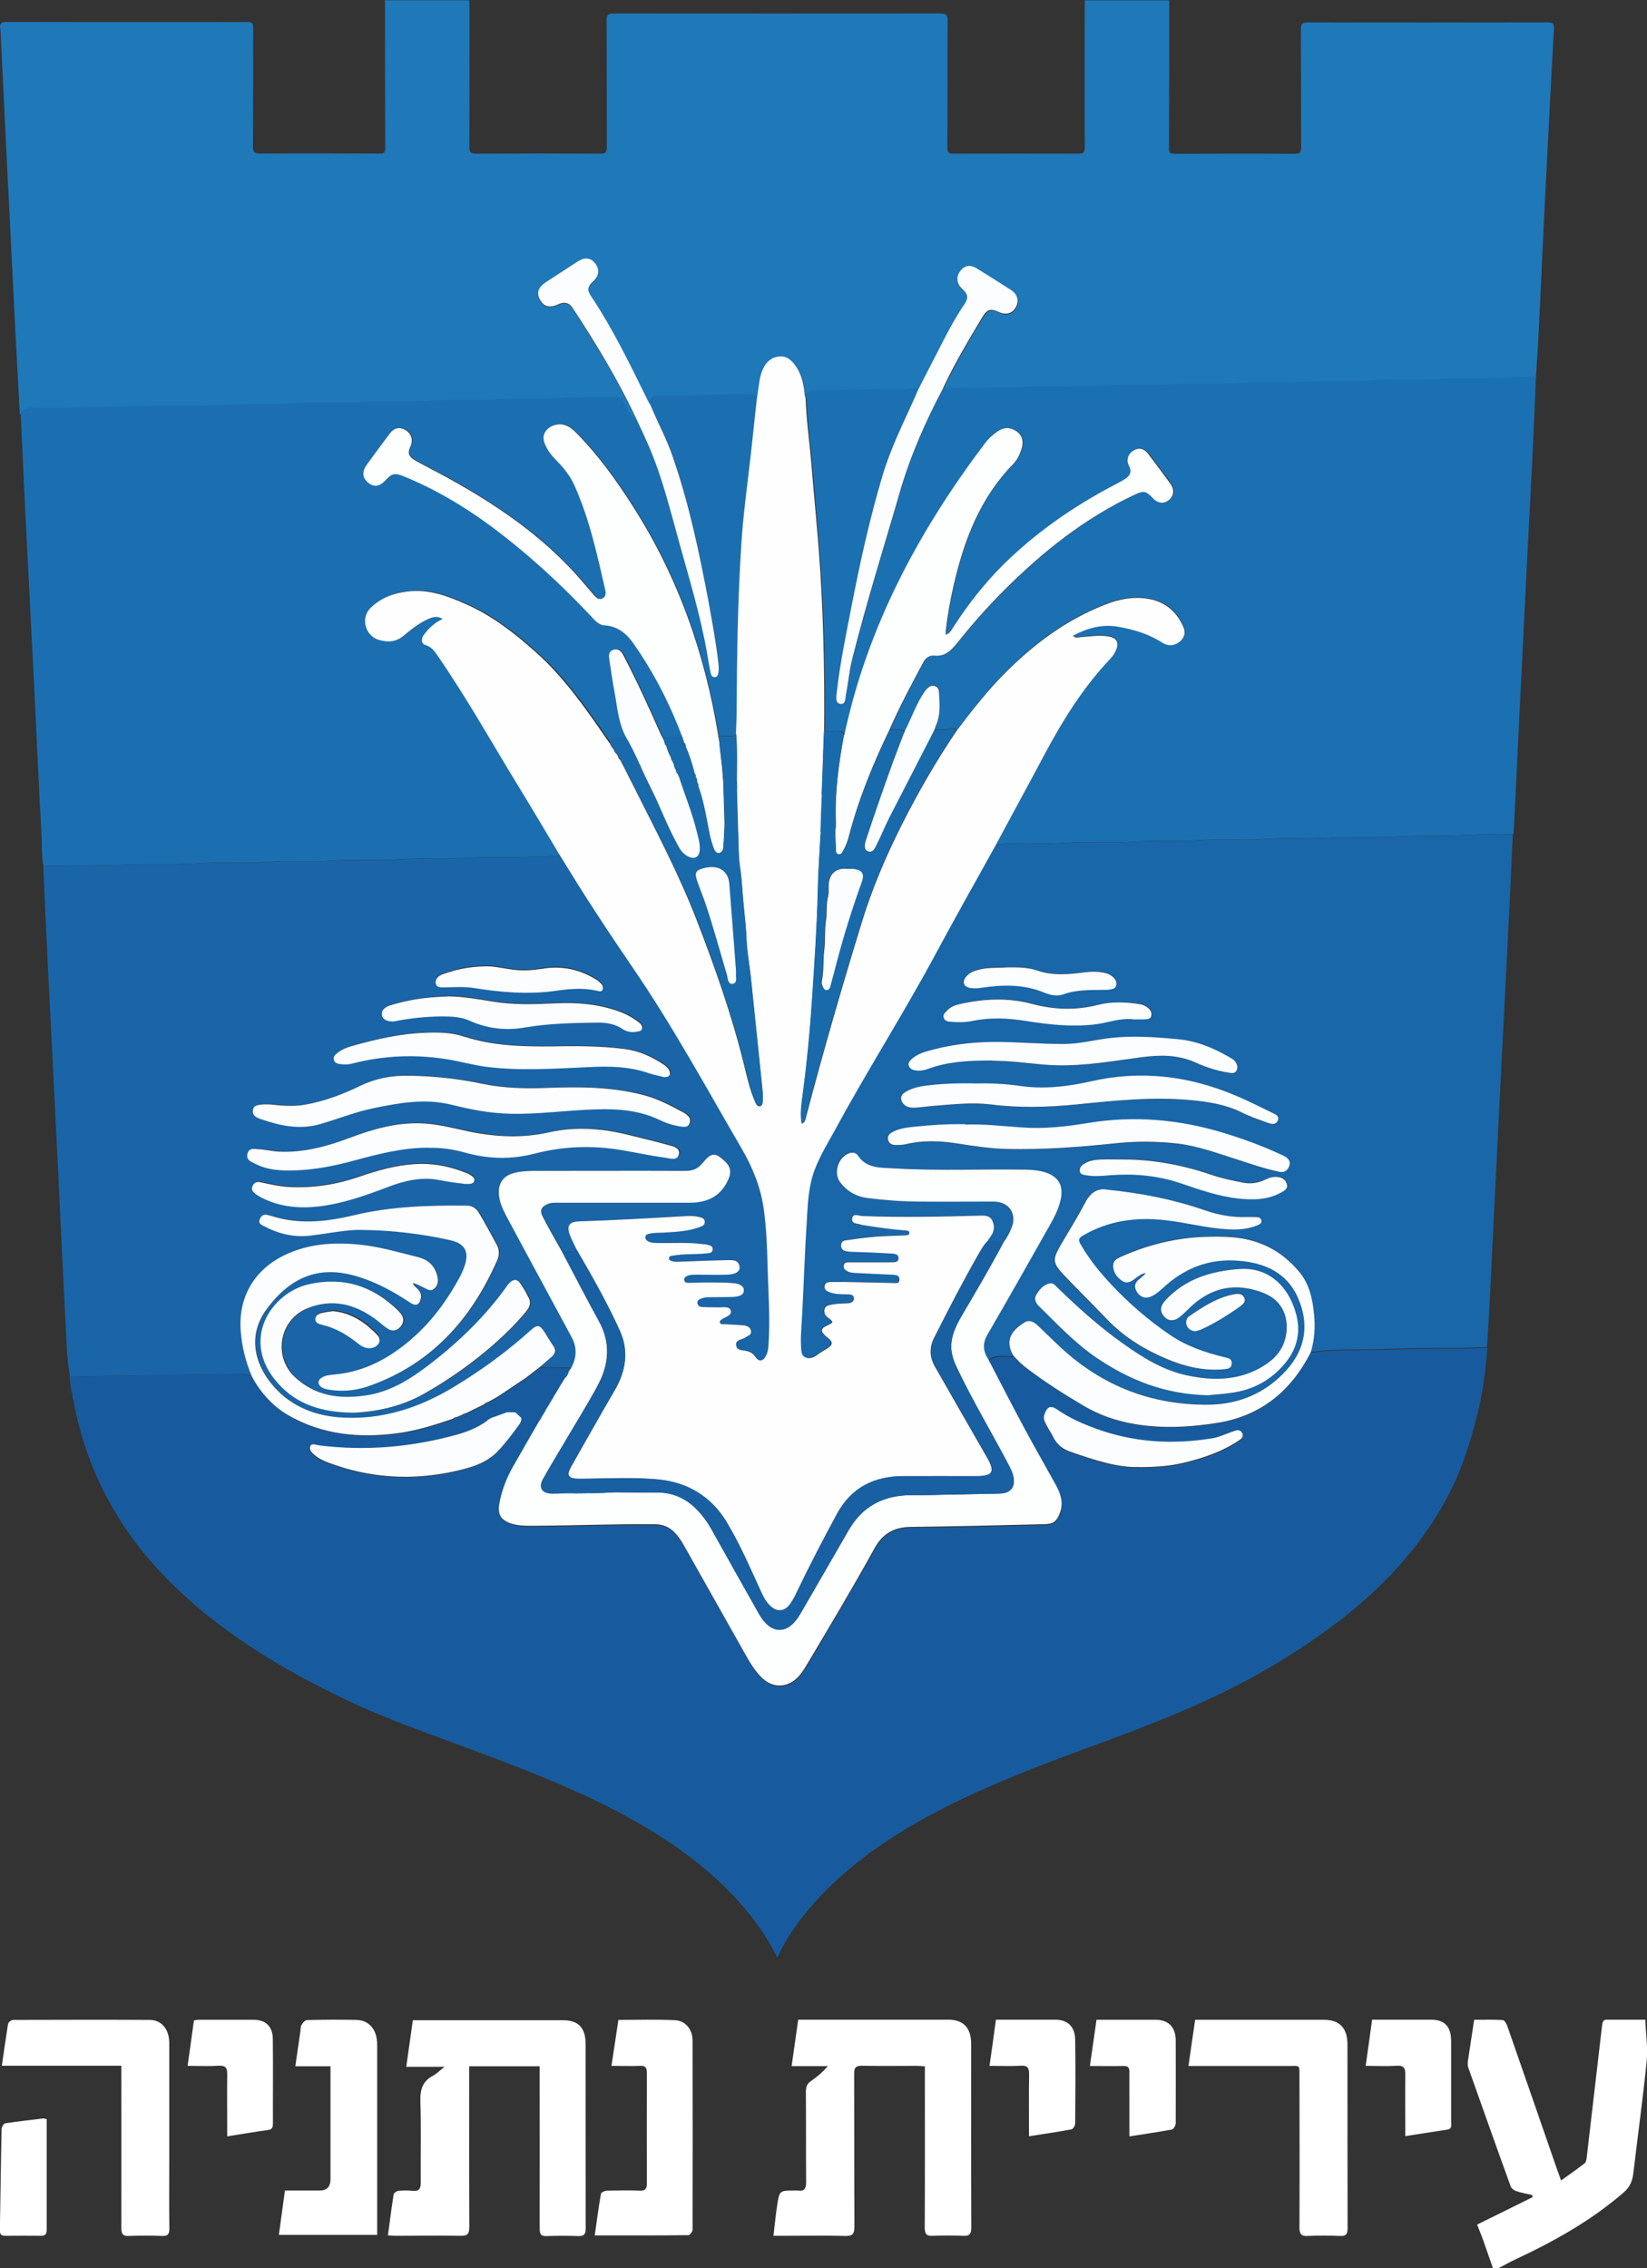 <?xml version="1.0" encoding="UTF-8"?>
<svg xmlns="http://www.w3.org/2000/svg" width="53" height="73" viewBox="0 0 53 73" fill="none">
  <rect x="0" y="0" width="53" height="73" fill="#333333" stroke="none"/>
  <g clip-path="url(#clip0_2044_350)">
    <path d="M48.044 73C47.936 72.701 47.836 72.398 47.729 72.099C47.669 71.93 47.597 71.762 47.533 71.594C48.139 71.295 48.725 71.008 49.315 70.714C49.315 70.688 49.307 70.663 49.303 70.642C49.135 70.6 48.964 70.575 48.801 70.52C48.729 70.499 48.641 70.436 48.613 70.364C48.151 69.093 47.701 67.813 47.247 66.537C47.219 66.465 47.231 66.373 47.243 66.288C47.306 65.872 47.37 65.451 47.438 65.004C47.753 65.004 48.056 64.992 48.358 65.013C48.418 65.017 48.49 65.147 48.514 65.232C49.044 66.747 49.566 68.263 50.092 69.779C50.132 69.893 50.175 70.006 50.235 70.175C50.51 69.977 50.757 69.808 50.992 69.623C51.036 69.594 51.052 69.501 51.06 69.434C51.223 68.019 51.391 66.604 51.554 65.189C51.566 65.076 51.59 64.996 51.721 64.996C52.108 65 52.498 64.996 52.945 64.996C52.961 65.455 53.032 65.901 52.989 66.339C52.869 67.539 52.702 68.731 52.562 69.926C52.534 70.179 52.459 70.373 52.263 70.549C51.211 71.463 50.02 72.128 48.777 72.71C48.589 72.798 48.406 72.903 48.223 72.996H48.044V73Z" fill="white"></path>
    <path d="M24.889 71.956C24.933 71.602 24.96 71.29 25.008 70.983C25.08 70.499 25.088 70.499 25.55 70.499C25.594 70.499 25.638 70.495 25.682 70.499C25.881 70.528 25.941 70.444 25.941 70.234C25.933 69.265 25.941 68.293 25.933 67.32C25.933 67.16 25.973 67.055 26.104 66.971C26.295 66.84 26.471 66.688 26.642 66.495H25.474C25.546 65.981 25.614 65.505 25.686 65H30.515C31.001 65 31.248 65.261 31.252 65.77C31.252 67.745 31.248 69.72 31.256 71.695C31.256 71.914 31.184 71.964 30.997 71.956C30.67 71.943 30.344 71.943 30.013 71.956C29.814 71.968 29.758 71.893 29.758 71.686C29.766 70.065 29.762 68.448 29.762 66.827V66.499C29.674 66.499 29.602 66.486 29.531 66.486C28.933 66.486 28.335 66.495 27.738 66.482C27.538 66.482 27.483 66.541 27.487 66.752C27.491 68.385 27.487 70.019 27.495 71.657C27.495 71.901 27.431 71.964 27.204 71.96C26.53 71.943 25.861 71.956 25.188 71.956H24.893H24.889Z" fill="white"></path>
    <path d="M17.37 66.499H15.098V66.802C15.098 68.423 15.094 70.04 15.102 71.661C15.102 71.914 15.031 71.96 14.811 71.956C14.122 71.943 13.437 71.956 12.747 71.956C12.668 71.956 12.588 71.947 12.484 71.943C12.544 71.488 12.6 71.055 12.668 70.621C12.676 70.575 12.763 70.516 12.823 70.507C12.97 70.495 13.122 70.495 13.269 70.507C13.477 70.533 13.544 70.448 13.54 70.234C13.532 69.362 13.556 68.495 13.528 67.627C13.516 67.248 13.6 66.979 13.931 66.806C14.046 66.743 14.146 66.642 14.305 66.516H13.074C13.146 65.994 13.214 65.51 13.285 65.017H18.111C18.605 65.017 18.844 65.253 18.844 65.779C18.848 67.758 18.844 69.745 18.848 71.724C18.848 71.918 18.78 71.968 18.609 71.964C18.274 71.952 17.935 71.952 17.597 71.964C17.405 71.973 17.366 71.901 17.366 71.707C17.37 70.074 17.366 68.44 17.366 66.806V66.507L17.37 66.499Z" fill="white"></path>
    <path d="M3.909 66.482H0.06C0.127 66.019 0.187 65.581 0.259 65.135C0.267 65.084 0.366 65.008 0.422 65.008C1.889 65.004 3.351 65 4.817 65.008C5.204 65.008 5.443 65.312 5.447 65.745C5.447 67.017 5.447 68.293 5.447 69.564C5.447 70.284 5.439 71 5.451 71.724C5.451 71.918 5.387 71.964 5.22 71.96C4.861 71.947 4.502 71.947 4.144 71.96C3.961 71.968 3.905 71.905 3.905 71.703C3.909 70.07 3.905 68.436 3.905 66.798V66.482H3.909Z" fill="white"></path>
    <path d="M38.245 66.49C38.317 65.981 38.385 65.505 38.46 65.004H42.604C43.111 65.004 43.361 65.269 43.361 65.804C43.361 67.77 43.361 69.741 43.365 71.707C43.365 71.909 43.31 71.968 43.126 71.96C42.784 71.947 42.437 71.943 42.094 71.96C41.883 71.973 41.812 71.909 41.816 71.678C41.823 70.065 41.819 68.457 41.816 66.84C41.816 66.44 41.843 66.49 41.473 66.49C40.489 66.49 39.5 66.49 38.512 66.49H38.241H38.245Z" fill="white"></path>
    <path d="M12.133 71.926H8.974C9.037 71.451 9.101 70.992 9.169 70.499H10.285C10.518 70.499 10.635 70.377 10.635 70.133V66.499H9.504C9.559 66.095 9.615 65.737 9.667 65.371C9.679 65.303 9.667 65.219 9.707 65.164C9.747 65.097 9.818 65.013 9.882 65.013C10.412 65 10.942 64.996 11.472 65.008C11.882 65.017 12.137 65.328 12.137 65.796V71.93L12.133 71.926Z" fill="white"></path>
    <path d="M19.139 71.943C19.206 71.472 19.262 71.038 19.338 70.604C19.346 70.562 19.457 70.507 19.521 70.503C19.88 70.495 20.238 70.49 20.601 70.503C20.768 70.507 20.816 70.44 20.816 70.267C20.816 69.084 20.812 67.901 20.816 66.714C20.816 66.541 20.768 66.478 20.601 66.486C20.302 66.499 20.003 66.486 19.677 66.486C19.752 65.981 19.824 65.501 19.9 65.008C20.517 65.008 21.123 64.987 21.725 65.017C22.059 65.034 22.287 65.316 22.287 65.669C22.291 67.699 22.291 69.728 22.287 71.758C22.287 71.821 22.199 71.935 22.151 71.935C21.167 71.947 20.183 71.943 19.143 71.943" fill="white"></path>
    <path d="M33.113 68.752C33.113 68.053 33.105 67.404 33.117 66.76C33.117 66.541 33.057 66.469 32.85 66.482C32.531 66.499 32.212 66.486 31.842 66.486C31.913 65.985 31.981 65.51 32.049 65H32.746C33.149 65 33.551 65 33.954 65C34.36 65 34.591 65.223 34.599 65.648C34.611 66.545 34.607 67.451 34.599 68.343C34.599 68.41 34.531 68.516 34.484 68.528C34.041 68.613 33.591 68.676 33.109 68.752" fill="white"></path>
    <path d="M35.073 66.49C35.145 65.981 35.213 65.51 35.285 65.004H35.934C36.352 65.004 36.771 65.004 37.189 65.004C37.604 65.004 37.835 65.24 37.835 65.678C37.839 66.558 37.835 67.446 37.835 68.331C37.835 68.398 37.767 68.52 37.719 68.533C37.273 68.617 36.823 68.68 36.344 68.756V67.518C36.344 67.244 36.34 66.966 36.344 66.693C36.348 66.537 36.297 66.486 36.149 66.49C35.806 66.499 35.468 66.49 35.069 66.49" fill="white"></path>
    <path d="M45.222 68.752C45.222 68.057 45.214 67.417 45.222 66.781C45.226 66.558 45.175 66.469 44.951 66.482C44.633 66.503 44.314 66.486 43.947 66.486C44.019 65.99 44.083 65.51 44.154 65H44.696C45.147 65 45.593 65 46.043 65C46.489 65 46.697 65.219 46.697 65.699C46.697 66.558 46.697 67.421 46.697 68.28C46.697 68.381 46.736 68.512 46.577 68.537C46.135 68.604 45.693 68.676 45.222 68.747" fill="white"></path>
    <path d="M7.312 68.752C7.312 68.053 7.304 67.408 7.312 66.764C7.316 66.545 7.256 66.474 7.049 66.482C6.73 66.503 6.408 66.486 6.037 66.486C6.109 65.985 6.173 65.51 6.24 65.025C6.296 65.017 6.336 65.004 6.38 65.004C6.977 65.004 7.575 65.004 8.173 65.004C8.559 65.004 8.779 65.227 8.779 65.627C8.791 66.528 8.779 67.43 8.783 68.331C8.783 68.444 8.771 68.528 8.635 68.549C8.201 68.608 7.766 68.684 7.304 68.756" fill="white"></path>
    <path d="M1.503 68.2V70.562C1.503 70.958 1.503 71.354 1.503 71.745C1.503 71.893 1.467 71.96 1.315 71.956C0.937 71.952 0.554 71.952 0.172 71.956C0.032 71.956 -0.008 71.901 -0.004 71.762C0.016 70.68 0.028 69.598 0.052 68.516C0.052 68.453 0.12 68.343 0.168 68.335C0.574 68.272 0.981 68.23 1.387 68.179C1.415 68.179 1.443 68.187 1.503 68.2Z" fill="white"></path>
  </g>
  <g clip-path="url(#clip1_2044_350)">
    <path d="M0.637 13.322C0.592 12.469 0.544 11.613 0.5 10.765C0.407 8.913 0.314 7.061 0.222 5.21C0.163 3.994 0.103 2.774 0.044 1.558C0.033 1.345 0.033 1.128 0.007 0.919C-0.015 0.739 0.052 0.706 0.222 0.706C2.429 0.713 4.641 0.709 6.848 0.709C7.215 0.709 7.585 0.717 7.952 0.706C8.111 0.702 8.148 0.75 8.148 0.904C8.145 2.171 8.148 3.443 8.141 4.71C8.141 4.894 8.189 4.942 8.374 4.942C9.652 4.931 10.93 4.938 12.208 4.942C12.323 4.942 12.397 4.942 12.397 4.78C12.389 3.189 12.389 1.598 12.389 0.008H15.101C15.101 0.096 15.108 0.184 15.108 0.276C15.108 1.756 15.108 3.241 15.104 4.725C15.104 4.894 15.142 4.945 15.319 4.945C16.653 4.938 17.99 4.938 19.323 4.945C19.494 4.945 19.527 4.89 19.527 4.736C19.523 3.377 19.527 2.017 19.52 0.662C19.52 0.478 19.572 0.434 19.753 0.434C23.253 0.437 26.761 0.437 30.261 0.434C30.439 0.434 30.494 0.478 30.494 0.662C30.487 2.028 30.494 3.391 30.487 4.754C30.487 4.894 30.517 4.945 30.669 4.945C32.017 4.942 33.365 4.942 34.713 4.945C34.876 4.945 34.906 4.894 34.906 4.747C34.902 3.259 34.906 1.767 34.906 0.279C34.906 0.191 34.91 0.099 34.913 0.011H37.625C37.625 1.606 37.625 3.193 37.617 4.787C37.617 4.923 37.669 4.949 37.788 4.949C39.088 4.945 40.384 4.942 41.688 4.949C41.866 4.949 41.869 4.864 41.869 4.736C41.866 3.476 41.869 2.212 41.862 0.952C41.862 0.775 41.899 0.72 42.088 0.72C44.662 0.728 47.233 0.724 49.803 0.72C49.966 0.72 50.014 0.757 50.003 0.926C49.892 2.98 49.788 5.03 49.685 7.08C49.626 8.333 49.57 9.585 49.507 10.838C49.485 11.272 49.452 11.705 49.425 12.139C49.1 12.139 48.777 12.15 48.451 12.172C47.755 12.216 47.055 12.161 46.351 12.212C45.599 12.264 44.84 12.201 44.084 12.256C43.414 12.308 42.744 12.249 42.069 12.297C41.336 12.352 40.603 12.286 39.866 12.341C39.154 12.392 38.44 12.337 37.725 12.378C36.943 12.425 36.158 12.374 35.376 12.425C34.747 12.462 34.113 12.444 33.484 12.455C32.443 12.473 31.406 12.514 30.365 12.506C30.735 11.716 31.183 10.963 31.635 10.214C31.78 9.975 31.898 9.945 32.154 10.063C32.391 10.17 32.591 10.114 32.702 9.905C32.817 9.703 32.758 9.49 32.547 9.354C32.184 9.123 31.824 8.895 31.457 8.667C31.239 8.531 31.05 8.56 30.909 8.748C30.769 8.935 30.794 9.156 30.976 9.321C31.161 9.486 31.18 9.615 31.039 9.824C30.802 10.17 30.595 10.537 30.402 10.912C30.113 11.477 29.824 12.04 29.539 12.602C29.491 12.495 29.398 12.495 29.309 12.524C29.243 12.543 29.176 12.554 29.105 12.55C28.128 12.524 27.154 12.583 26.176 12.587C26.009 12.587 25.927 12.638 25.939 12.807C25.902 12.749 25.913 12.675 25.902 12.609C25.857 12.326 25.794 12.043 25.624 11.801C25.494 11.613 25.339 11.455 25.083 11.481C24.827 11.507 24.661 11.665 24.561 11.893C24.498 12.036 24.461 12.194 24.442 12.348C24.424 12.517 24.39 12.682 24.368 12.851C24.35 12.69 24.224 12.716 24.113 12.716C23.164 12.686 22.224 12.782 21.272 12.76C21.105 12.76 20.89 12.701 20.972 13.002C20.972 13.013 20.946 13.035 20.934 13.05C20.916 13.024 20.89 12.995 20.879 12.965C20.301 11.801 19.742 10.621 19.016 9.538C18.886 9.347 18.912 9.236 19.094 9.067C19.279 8.898 19.301 8.693 19.16 8.502C19.02 8.311 18.827 8.285 18.594 8.432C18.253 8.656 17.908 8.876 17.568 9.1C17.316 9.262 17.256 9.446 17.375 9.67C17.497 9.89 17.69 9.938 17.956 9.813C18.149 9.725 18.308 9.751 18.416 9.912C19.168 11.051 19.872 12.22 20.457 13.454C20.364 13.472 20.312 13.414 20.271 13.348C20.201 13.226 20.116 13.112 20.072 12.984C20.016 12.819 19.92 12.793 19.76 12.796C19.101 12.804 18.445 12.796 17.782 12.841C17.205 12.874 16.623 12.837 16.042 12.874C15.275 12.925 14.504 12.866 13.734 12.921C13.071 12.969 12.404 12.91 11.741 12.958C10.982 13.013 10.215 12.947 9.452 13.002C8.771 13.054 8.082 13.002 7.396 13.043C6.559 13.087 5.719 13.076 4.881 13.083C3.681 13.098 2.481 13.153 1.281 13.149C1.07 13.149 0.785 13.076 0.633 13.344" fill="#1F78B8"></path>
    <path d="M47.863 43.352C47.815 44.039 47.73 44.715 47.574 45.391C47.452 45.902 47.307 46.401 47.137 46.894C46.763 47.97 46.196 48.94 45.489 49.836C44.274 51.376 42.737 52.526 41.074 53.536C39.285 54.62 37.355 55.384 35.403 56.1C33.599 56.762 31.803 57.43 30.102 58.327C28.64 59.102 27.284 60.017 26.184 61.262C25.724 61.78 25.321 62.339 25.01 63.004C24.806 62.585 24.58 62.218 24.321 61.868C23.306 60.505 21.987 59.502 20.524 58.661C18.924 57.746 17.22 57.074 15.498 56.427C14.02 55.869 12.52 55.369 11.094 54.686C8.971 53.665 6.971 52.456 5.319 50.755C3.76 49.149 2.763 47.257 2.36 45.06C2.445 45.002 2.441 44.958 2.341 44.928C2.278 44.726 2.26 44.52 2.241 44.311C2.871 44.285 3.504 44.289 4.13 44.278C5.241 44.259 6.349 44.212 7.46 44.226C7.679 44.226 7.901 44.201 8.108 44.3C8.138 44.355 8.168 44.41 8.197 44.462C8.186 44.48 8.153 44.506 8.156 44.517C8.168 44.564 8.216 44.553 8.253 44.557C8.523 44.965 8.853 45.31 9.282 45.56C10.371 46.188 11.549 46.306 12.775 46.148C13.401 46.067 14.001 45.88 14.594 45.674C14.653 45.7 14.72 45.74 14.716 45.623C14.742 45.611 14.772 45.604 14.798 45.589C14.816 45.582 14.831 45.571 14.846 45.564C14.861 45.56 14.876 45.556 14.89 45.553C14.972 45.626 15.005 45.593 15.012 45.498C15.205 45.402 15.394 45.31 15.587 45.215C15.653 45.222 15.716 45.233 15.724 45.138C15.735 45.127 15.75 45.119 15.768 45.112C15.85 45.068 15.931 45.02 16.013 44.976C16.027 44.965 16.046 44.954 16.061 44.943C16.087 44.924 16.113 44.906 16.142 44.891C16.157 44.884 16.172 44.873 16.187 44.862L16.939 44.359C16.939 44.359 16.965 44.337 16.976 44.326C17.109 44.223 17.246 44.12 17.376 44.017C17.639 44.021 17.898 44.021 18.157 44.028C18.231 44.028 18.309 44.002 18.361 44.083C18.342 44.12 18.32 44.157 18.302 44.19C18.165 44.186 18.187 44.282 18.187 44.366C18.187 44.381 18.187 44.392 18.172 44.403C18.161 44.417 18.154 44.428 18.146 44.447L18.098 44.528L18.061 44.579C18.017 44.66 17.968 44.737 17.924 44.818L17.894 44.862L17.846 44.943C17.846 44.943 17.828 44.98 17.813 44.994C17.813 45.005 17.813 45.02 17.798 45.027L17.772 45.071L17.724 45.152C17.724 45.152 17.702 45.189 17.687 45.204C17.687 45.215 17.687 45.229 17.676 45.237C17.665 45.251 17.657 45.266 17.646 45.281C17.628 45.31 17.613 45.336 17.598 45.362C17.587 45.38 17.576 45.395 17.565 45.413C17.565 45.424 17.565 45.435 17.55 45.446C17.539 45.461 17.531 45.475 17.52 45.49C17.505 45.516 17.491 45.542 17.472 45.571C17.461 45.586 17.453 45.604 17.439 45.623C17.439 45.633 17.439 45.645 17.427 45.652C17.39 45.656 17.346 45.645 17.331 45.689C17.328 45.703 17.357 45.725 17.368 45.74C17.087 46.232 16.798 46.717 16.524 47.21C16.305 47.595 16.142 48.007 16.072 48.444C16.02 48.764 16.127 48.944 16.435 49.05C16.683 49.138 16.942 49.131 17.198 49.131C18.505 49.124 19.809 49.069 21.117 49.083C21.357 49.087 21.546 49.171 21.709 49.337C21.832 49.462 21.924 49.605 22.013 49.756L23.984 53.253C24.132 53.521 24.287 53.779 24.502 53.999C24.861 54.37 25.339 54.363 25.695 53.992C25.817 53.863 25.906 53.72 25.995 53.569C26.724 52.335 27.462 51.104 28.158 49.847C28.406 49.395 28.776 49.175 29.302 49.168C30.74 49.153 32.177 49.116 33.618 49.08C33.91 49.072 34.021 48.984 34.121 48.709C34.24 48.382 34.136 48.088 33.981 47.801C33.647 47.188 33.299 46.589 32.969 45.975C32.595 45.281 32.236 44.575 31.866 43.874C31.858 43.863 31.847 43.848 31.84 43.833C31.836 43.822 31.829 43.808 31.825 43.789C32.003 43.646 32.214 43.657 32.425 43.668C32.492 43.672 32.562 43.719 32.595 43.62C32.736 43.782 32.892 43.932 33.062 44.061C33.629 44.487 34.229 44.877 34.844 45.237C35.495 45.623 36.207 45.832 36.962 45.902C37.703 45.975 38.433 45.92 39.159 45.806C40.57 45.586 41.544 44.781 42.174 43.539C42.696 43.462 43.222 43.451 43.748 43.451C44.185 43.451 44.618 43.44 45.056 43.425C45.993 43.389 46.93 43.425 47.863 43.374M16.309 45.472C16.146 45.531 15.979 45.593 15.816 45.652C15.798 45.663 15.783 45.67 15.764 45.681C15.739 45.7 15.713 45.718 15.683 45.733C15.672 45.744 15.657 45.755 15.639 45.766C15.361 45.964 15.046 46.093 14.72 46.185C13.253 46.592 11.768 46.728 10.253 46.537C10.164 46.526 10.034 46.46 9.986 46.556C9.927 46.669 10.027 46.772 10.12 46.853C10.253 46.967 10.412 47.037 10.575 47.096C11.883 47.584 13.216 47.672 14.579 47.379C15.139 47.257 15.668 47.11 16.068 46.666C16.29 46.42 16.49 46.155 16.687 45.891C16.739 45.817 16.787 45.74 16.768 45.645C16.753 45.545 16.802 45.391 16.598 45.486C16.583 45.486 16.572 45.483 16.557 45.475C16.476 45.42 16.39 45.424 16.309 45.475M36.666 47.239C37.266 47.239 37.707 47.195 38.14 47.088C38.74 46.945 39.322 46.743 39.844 46.398C39.929 46.343 40.051 46.273 39.974 46.137C39.9 46.008 39.781 46.056 39.677 46.093C39.462 46.163 39.255 46.269 39.029 46.309C37.725 46.523 36.447 46.445 35.203 45.975C34.792 45.825 34.399 45.645 34.04 45.395C33.806 45.233 33.706 45.288 33.614 45.545C33.562 45.692 33.632 45.791 33.688 45.902C33.747 46.023 33.832 46.137 33.892 46.258C34.003 46.497 34.192 46.655 34.436 46.739C35.21 47.008 35.984 47.265 36.666 47.235" fill="#175B9E"></path>
    <path d="M25.936 12.793C25.924 12.623 26.002 12.572 26.173 12.572C27.147 12.568 28.125 12.51 29.099 12.532C29.169 12.532 29.236 12.528 29.302 12.506C29.391 12.48 29.484 12.476 29.536 12.583C29.51 12.642 29.484 12.712 29.454 12.771C29.077 13.612 28.662 14.435 28.399 15.324C27.988 16.701 27.68 18.105 27.406 19.516C27.225 20.438 27.032 21.367 26.928 22.304C26.913 22.429 26.88 22.631 27.043 22.657C27.232 22.683 27.206 22.466 27.228 22.348C27.302 21.977 27.336 21.599 27.428 21.231C27.884 19.409 28.451 17.62 28.973 15.816C29.306 14.659 29.795 13.557 30.362 12.491C31.403 12.499 32.444 12.458 33.484 12.44C34.118 12.429 34.747 12.447 35.377 12.41C36.159 12.359 36.944 12.41 37.725 12.363C38.44 12.319 39.155 12.374 39.866 12.326C40.6 12.271 41.34 12.333 42.07 12.282C42.741 12.23 43.415 12.293 44.085 12.241C44.841 12.19 45.6 12.249 46.352 12.197C47.052 12.146 47.756 12.197 48.452 12.157C48.778 12.139 49.1 12.12 49.426 12.12C49.393 12.87 49.367 13.619 49.33 14.369C49.282 15.35 49.23 16.334 49.178 17.315C49.086 19.174 48.993 21.029 48.9 22.885C48.841 24.116 48.782 25.346 48.722 26.577C48.719 26.669 48.708 26.757 48.7 26.845C48.048 26.823 47.4 26.863 46.748 26.886C46.182 26.904 45.615 26.882 45.044 26.915C44.285 26.966 43.522 26.911 42.759 26.963C42.089 27.007 41.418 26.952 40.744 27C40 27.055 39.248 26.988 38.499 27.044C37.818 27.095 37.129 27.032 36.444 27.084C35.699 27.135 34.947 27.073 34.199 27.124C33.488 27.176 32.773 27.088 32.058 27.176C32.581 26.21 33.103 25.247 33.618 24.281C34.21 23.168 34.873 22.102 35.744 21.18C35.818 21.099 35.881 21.007 35.925 20.904C36.033 20.651 35.951 20.511 35.677 20.464C35.377 20.412 35.081 20.464 34.784 20.486C34.71 20.489 34.621 20.537 34.544 20.438C35.003 20.192 35.473 20.063 35.984 20.151C36.492 20.239 36.981 20.386 37.422 20.669C37.614 20.794 37.833 20.765 37.996 20.614C38.133 20.486 38.166 20.328 38.088 20.159C37.881 19.688 37.536 19.376 37.022 19.266C36.507 19.159 36.014 19.262 35.536 19.45C34.329 19.927 33.31 20.684 32.399 21.588C31.81 22.176 31.299 22.826 30.799 23.487C30.725 23.443 30.647 23.428 30.566 23.443C30.406 23.48 30.247 23.487 30.08 23.48C30.095 23.436 30.106 23.392 30.128 23.344C30.284 22.999 30.255 22.635 30.229 22.271C30.225 22.187 30.195 22.091 30.088 22.065C29.98 22.032 29.895 22.087 29.832 22.161C29.769 22.231 29.717 22.312 29.669 22.396C29.458 22.756 29.314 23.149 29.125 23.524C28.973 23.443 28.806 23.498 28.647 23.473C28.98 22.723 29.358 21.996 29.751 21.276C29.821 21.147 29.951 21.077 30.077 21.092C30.462 21.136 30.662 20.89 30.862 20.636C31.314 20.078 31.784 19.534 32.295 19.027C33.555 17.767 34.929 16.661 36.562 15.901C36.822 15.779 36.907 15.794 37.107 16.011C37.277 16.191 37.47 16.217 37.636 16.081C37.8 15.948 37.822 15.743 37.681 15.548C37.448 15.232 37.211 14.916 36.97 14.6C36.836 14.424 36.673 14.387 36.499 14.49C36.318 14.596 36.251 14.791 36.351 14.986C36.451 15.177 36.388 15.305 36.229 15.405C36.107 15.482 35.973 15.548 35.847 15.618C34.555 16.294 33.37 17.117 32.332 18.138C31.706 18.755 31.173 19.442 30.699 20.173C30.64 20.262 30.591 20.379 30.454 20.419C30.454 20.361 30.454 20.32 30.454 20.284C30.506 19.791 30.595 19.303 30.706 18.821C31.04 17.374 31.558 16.011 32.625 14.92C32.755 14.791 32.829 14.626 32.884 14.457C32.966 14.207 32.91 14.005 32.736 13.88C32.525 13.737 32.318 13.737 32.099 13.891C31.951 13.998 31.821 14.123 31.71 14.266C29.573 17.095 27.932 20.159 27.188 23.649C27.143 23.557 27.076 23.52 26.973 23.528C26.832 23.535 26.688 23.528 26.543 23.528C26.562 21.566 26.524 19.608 26.369 17.653C26.299 16.749 26.21 15.845 26.139 14.938C26.08 14.222 25.969 13.505 25.947 12.781" fill="#1B70B1"></path>
    <path d="M0.637 13.322C0.789 13.053 1.074 13.123 1.285 13.127C2.485 13.13 3.685 13.075 4.885 13.061C5.722 13.053 6.563 13.061 7.4 13.02C8.089 12.98 8.774 13.031 9.456 12.98C10.219 12.925 10.986 12.991 11.745 12.936C12.408 12.888 13.075 12.947 13.738 12.899C14.508 12.844 15.278 12.903 16.045 12.851C16.627 12.815 17.208 12.851 17.786 12.818C18.445 12.778 19.101 12.781 19.764 12.774C19.92 12.774 20.02 12.796 20.075 12.961C20.12 13.09 20.205 13.204 20.275 13.325C20.316 13.391 20.364 13.45 20.46 13.432C20.605 13.751 20.757 14.067 20.898 14.391C21.331 15.401 21.586 16.466 21.879 17.521C22.201 18.671 22.542 19.821 22.753 21C22.79 21.209 22.823 21.422 22.868 21.628C22.883 21.694 22.905 21.797 23.001 21.79C23.109 21.786 23.12 21.683 23.127 21.599C23.138 21.503 23.131 21.408 23.124 21.312C23.049 20.669 22.931 20.034 22.812 19.398C22.516 17.807 22.186 16.228 21.657 14.692C21.457 14.115 21.16 13.582 20.938 13.024C20.949 13.009 20.975 12.987 20.975 12.976C20.894 12.675 21.109 12.73 21.275 12.734C22.224 12.756 23.168 12.66 24.116 12.69C24.227 12.69 24.35 12.664 24.372 12.826C24.305 13.428 24.242 14.031 24.175 14.629C24.068 15.592 23.935 16.555 23.872 17.521C23.761 19.27 23.731 21.018 23.727 22.771C23.727 23.043 23.712 23.322 23.705 23.594C23.698 23.686 23.631 23.689 23.561 23.689H23.135C22.709 21.044 21.835 18.561 20.386 16.286C19.857 15.452 19.275 14.652 18.582 13.942C18.464 13.825 18.342 13.711 18.175 13.667C17.986 13.608 17.738 13.678 17.605 13.832C17.468 13.99 17.49 14.159 17.571 14.332C17.653 14.505 17.764 14.652 17.897 14.784C18.145 15.03 18.36 15.294 18.505 15.618C18.983 16.687 19.231 17.822 19.494 18.957C19.52 19.064 19.531 19.192 19.412 19.251C19.279 19.317 19.19 19.211 19.116 19.123C18.927 18.91 18.749 18.689 18.557 18.48C17.468 17.275 16.156 16.356 14.756 15.552C14.316 15.302 13.864 15.078 13.419 14.835C13.164 14.696 13.123 14.578 13.226 14.358C13.319 14.155 13.264 13.954 13.078 13.84C12.886 13.718 12.704 13.759 12.556 13.957C12.312 14.284 12.071 14.611 11.83 14.942C11.667 15.169 11.678 15.368 11.867 15.526C12.056 15.68 12.241 15.651 12.441 15.438C12.63 15.232 12.738 15.21 12.989 15.313C14.019 15.732 14.964 16.29 15.849 16.948C17.016 17.818 18.079 18.792 19.068 19.854C19.183 19.975 19.29 20.107 19.475 20.118C19.879 20.14 20.16 20.361 20.379 20.669C21.057 21.617 21.579 22.646 21.99 23.737H21.342C21.312 23.675 21.279 23.616 21.253 23.553C20.89 22.723 20.509 21.9 20.094 21.092C20.027 20.963 19.942 20.849 19.768 20.904C19.59 20.963 19.616 21.11 19.638 21.25C19.69 21.581 19.734 21.915 19.797 22.245C19.89 22.734 19.92 23.245 20.16 23.693C20.072 23.719 19.979 23.748 19.883 23.737C19.745 23.719 19.675 23.777 19.664 23.91C19.623 23.855 19.583 23.799 19.542 23.744C18.86 22.752 18.171 21.768 17.26 20.96C16.582 20.357 15.867 19.802 15.023 19.428C14.43 19.167 13.827 18.939 13.156 19.02C12.704 19.075 12.304 19.218 11.963 19.545C11.626 19.868 11.786 20.438 12.197 20.57C12.497 20.669 12.767 20.658 13.019 20.449C13.267 20.243 13.519 20.034 13.827 19.905C13.971 19.843 14.112 19.806 14.278 19.909C14.023 20.023 13.841 20.203 13.686 20.401C13.571 20.544 13.586 20.71 13.727 20.747C13.949 20.809 14.041 20.982 14.156 21.143C15.079 22.481 15.867 23.899 16.716 25.28C17.168 26.015 17.605 26.757 18.045 27.499C17.734 27.595 17.412 27.543 17.097 27.569C16.364 27.624 15.63 27.558 14.893 27.617C14.197 27.668 13.493 27.606 12.793 27.657C12.052 27.712 11.312 27.642 10.567 27.701C9.863 27.753 9.156 27.69 8.448 27.742C7.737 27.793 7.022 27.731 6.308 27.786C5.596 27.837 4.881 27.793 4.167 27.822C3.244 27.859 2.322 27.841 1.4 27.874C1.333 27.55 1.355 27.216 1.337 26.889C1.252 25.361 1.185 23.836 1.111 22.308C1.003 20.214 0.896 18.123 0.792 16.037C0.748 15.129 0.711 14.222 0.666 13.314" fill="#1B6FB1"></path>
    <path d="M32.039 27.18C32.75 27.091 33.469 27.18 34.18 27.128C34.932 27.077 35.68 27.139 36.425 27.084C37.114 27.036 37.799 27.095 38.48 27.047C39.232 26.988 39.981 27.058 40.725 27.003C41.395 26.955 42.073 27.011 42.74 26.966C43.503 26.915 44.266 26.97 45.025 26.919C45.596 26.882 46.163 26.908 46.729 26.886C47.377 26.867 48.029 26.827 48.681 26.849C48.641 27.701 48.607 28.553 48.563 29.406C48.518 30.383 48.463 31.357 48.414 32.334C48.318 34.197 48.226 36.063 48.133 37.926C48.07 39.156 48.014 40.391 47.952 41.622C47.926 42.198 47.889 42.775 47.852 43.352C46.918 43.403 45.981 43.367 45.048 43.403C44.611 43.418 44.173 43.429 43.74 43.429C43.214 43.429 42.692 43.44 42.166 43.517C42.296 43.109 42.318 42.691 42.277 42.268C42.229 41.794 42.133 41.331 41.818 40.942C41.47 40.516 41.051 40.192 40.529 39.998C39.951 39.777 39.347 39.774 38.74 39.799C37.806 39.836 36.917 40.06 36.066 40.439C35.936 40.497 35.81 40.567 35.817 40.733C35.825 40.949 35.947 41.111 36.121 41.225C36.258 41.313 36.384 41.243 36.502 41.159C36.614 41.078 36.717 40.979 36.869 40.964C36.81 41.034 36.74 41.093 36.669 41.148C36.521 41.261 36.477 41.394 36.573 41.559C36.677 41.743 36.847 41.802 37.032 41.724C37.173 41.658 37.291 41.563 37.403 41.456C38.099 40.806 38.914 40.486 39.888 40.575C40.721 40.648 41.41 40.968 41.755 41.746C42.129 42.584 42.025 43.396 41.392 44.094C40.725 44.829 39.87 45.189 38.88 45.2C37.062 45.218 35.484 44.608 34.151 43.381C33.895 43.146 33.651 42.9 33.399 42.661C33.269 42.54 33.121 42.452 32.95 42.562C32.613 42.775 32.31 43.08 32.584 43.594C32.55 43.694 32.48 43.646 32.413 43.642C32.206 43.631 31.991 43.617 31.813 43.763C31.632 43.499 31.606 43.242 31.776 42.941C32.462 41.765 33.124 40.582 33.791 39.399C33.928 39.156 34.05 38.91 34.117 38.638C34.239 38.15 34.058 37.841 33.562 37.705C33.373 37.654 33.18 37.643 32.984 37.639C31.573 37.617 30.161 37.687 28.75 37.599C28.324 37.577 27.88 37.61 27.598 37.184C27.543 37.103 27.435 37.073 27.335 37.106C26.968 37.22 26.798 37.749 27.032 38.05C27.254 38.333 27.546 38.506 27.909 38.554C28.461 38.627 29.013 38.664 29.572 38.668C30.369 38.675 31.172 38.668 31.969 38.668C32.465 38.668 32.728 39.061 32.543 39.516C32.469 39.685 32.38 39.851 32.269 39.998C32.102 39.935 31.928 39.965 31.758 39.954C31.791 39.902 31.824 39.851 31.861 39.799C31.984 39.641 32.013 39.465 31.924 39.278C31.835 39.098 31.669 39.109 31.51 39.116C30.25 39.153 28.995 39.178 27.735 39.127C27.624 39.123 27.446 39.024 27.417 39.197C27.38 39.395 27.595 39.358 27.713 39.41C27.732 39.417 27.754 39.413 27.776 39.421C28.213 39.487 28.654 39.557 29.098 39.59C29.161 39.594 29.261 39.59 29.254 39.678C29.25 39.752 29.161 39.744 29.098 39.752C28.78 39.766 28.457 39.77 28.143 39.796C27.831 39.821 27.524 39.869 27.217 39.91C27.128 39.92 27.057 39.965 27.057 40.071C27.057 40.178 27.117 40.236 27.213 40.258C27.28 40.273 27.35 40.277 27.42 40.281C27.809 40.295 28.198 40.306 28.587 40.332C28.709 40.343 28.906 40.317 28.906 40.483C28.906 40.659 28.713 40.608 28.591 40.619C28.558 40.622 28.524 40.619 28.487 40.619C28.098 40.619 27.709 40.619 27.32 40.619C27.243 40.619 27.157 40.619 27.139 40.718C27.124 40.806 27.176 40.861 27.25 40.901C27.331 40.946 27.42 40.953 27.513 40.96C27.92 40.982 28.332 41.004 28.739 41.019C28.846 41.023 28.939 41.056 28.932 41.184C28.921 41.309 28.817 41.284 28.739 41.284C28.343 41.276 27.946 41.265 27.55 41.258C27.272 41.254 26.994 41.247 26.717 41.251C26.631 41.251 26.524 41.269 26.517 41.39C26.509 41.504 26.591 41.548 26.68 41.581C26.861 41.644 27.046 41.647 27.235 41.647C27.335 41.647 27.454 41.647 27.461 41.772C27.465 41.901 27.346 41.934 27.239 41.938C27.057 41.945 26.876 41.949 26.702 41.989C26.62 42.007 26.539 42.033 26.517 42.132C26.498 42.239 26.531 42.32 26.617 42.386C26.824 42.547 26.824 42.551 26.583 42.661C26.402 42.746 26.387 42.83 26.531 42.97C26.565 43.003 26.605 43.032 26.642 43.062C26.787 43.179 26.787 43.26 26.635 43.37C26.528 43.444 26.402 43.499 26.302 43.583C26.18 43.686 26.031 43.738 25.898 43.675C25.761 43.613 25.768 43.447 25.761 43.308C25.742 42.922 25.791 42.54 25.809 42.154C25.854 41.225 25.883 40.295 25.942 39.366C25.968 38.918 25.987 38.458 26.087 38.014C26.231 37.4 26.572 36.875 26.869 36.335C27.909 34.421 29.084 32.58 30.113 30.659C30.739 29.494 31.391 28.34 32.032 27.183M35.565 38.286C35.343 38.26 35.095 38.355 34.925 38.679C34.676 39.153 34.388 39.612 34.117 40.078C33.847 40.545 33.854 40.663 34.232 41.056C34.691 41.537 35.162 42.004 35.625 42.481C36.166 43.047 36.821 43.444 37.536 43.741C38.117 43.984 38.721 44.131 39.358 44.072C39.473 44.061 39.61 44.054 39.621 43.892C39.632 43.716 39.492 43.712 39.369 43.679C38.762 43.528 38.173 43.326 37.647 42.974C36.951 42.503 36.321 41.956 35.743 41.339C35.373 40.946 35.036 40.527 34.765 40.056C34.702 39.946 34.665 39.862 34.817 39.77C35.647 39.281 36.543 39.16 37.488 39.267C38.166 39.347 38.821 39.527 39.503 39.56C39.832 39.579 40.155 39.557 40.462 39.425C40.529 39.395 40.595 39.362 40.577 39.274C40.558 39.193 40.492 39.167 40.418 39.167C40.314 39.167 40.21 39.16 40.106 39.164C39.651 39.182 39.21 39.101 38.777 38.951C37.769 38.605 36.736 38.392 35.562 38.278M38.917 44.902C39.058 44.888 39.329 44.866 39.599 44.833C40.31 44.741 40.903 44.421 41.355 43.866C41.744 43.389 41.862 42.849 41.692 42.257C41.429 41.342 40.773 40.788 39.91 40.839C38.995 40.898 38.136 41.151 37.484 41.86C37.321 42.037 37.31 42.206 37.458 42.371C37.588 42.514 37.769 42.533 37.943 42.397C38.077 42.298 38.191 42.173 38.31 42.059C38.995 41.416 39.777 41.269 40.655 41.611C41.218 41.831 41.473 42.323 41.388 42.918C41.31 43.462 40.973 43.793 40.529 44.035C39.81 44.428 39.04 44.436 38.262 44.278C37.466 44.123 36.795 43.708 36.151 43.249C35.391 42.709 34.702 42.092 34.036 41.445C33.969 41.379 33.899 41.287 33.795 41.302C33.584 41.339 33.447 41.5 33.347 41.673C33.269 41.809 33.336 41.945 33.439 42.048C34.017 42.614 34.569 43.205 35.243 43.668C36.317 44.406 37.473 44.884 38.929 44.906M31.054 36.191C30.476 36.181 29.913 36.217 29.354 36.28C29.124 36.305 28.898 36.339 28.698 36.456C28.609 36.511 28.546 36.585 28.58 36.699C28.606 36.805 28.691 36.853 28.798 36.856C28.913 36.856 29.032 36.856 29.146 36.831C29.683 36.702 30.221 36.717 30.761 36.801C31.31 36.882 31.854 36.974 32.413 36.985C33.58 37.011 34.743 36.923 35.903 36.801C36.566 36.732 37.236 36.735 37.899 36.812C38.525 36.886 39.11 37.103 39.703 37.29C40.169 37.437 40.633 37.606 41.114 37.709C41.233 37.735 41.347 37.746 41.432 37.628C41.555 37.459 41.51 37.301 41.295 37.202C40.669 36.904 40.021 36.662 39.358 36.463C37.936 36.034 36.491 35.905 35.021 36.148C34.31 36.265 33.591 36.342 32.865 36.291C32.258 36.247 31.65 36.177 31.054 36.199M31.302 34.876C30.876 34.876 30.454 34.876 30.032 34.92C29.735 34.95 29.439 34.986 29.172 35.133C29.084 35.185 28.987 35.255 29.002 35.372C29.02 35.493 29.095 35.582 29.217 35.629C29.298 35.659 29.38 35.666 29.461 35.655C29.661 35.637 29.861 35.611 30.061 35.596C30.669 35.545 31.284 35.475 31.891 35.552C32.806 35.666 33.721 35.637 34.632 35.549C35.869 35.427 37.103 35.295 38.351 35.413C38.906 35.468 39.451 35.552 39.958 35.806C40.229 35.942 40.521 36.037 40.807 36.144C40.918 36.184 41.055 36.21 41.118 36.07C41.181 35.927 41.047 35.872 40.955 35.824C40.558 35.629 40.162 35.431 39.755 35.258C38.251 34.627 36.706 34.435 35.095 34.803C34.343 34.975 33.576 35.064 32.802 34.95C32.306 34.876 31.806 34.862 31.306 34.873M31.854 34.134C31.898 34.134 31.995 34.145 32.095 34.145C32.736 34.149 33.365 34.27 34.006 34.288C34.925 34.314 35.828 34.149 36.736 34.028C37.321 33.947 37.91 33.943 38.473 34.2C38.806 34.351 39.158 34.465 39.521 34.524C39.618 34.542 39.732 34.568 39.788 34.465C39.847 34.355 39.806 34.233 39.721 34.142C39.677 34.09 39.614 34.057 39.551 34.024C39.029 33.719 38.477 33.495 37.858 33.44C37.14 33.377 36.417 33.322 35.699 33.414C35.21 33.473 34.732 33.601 34.232 33.601C33.487 33.601 32.747 33.532 32.002 33.532C31.261 33.532 30.535 33.631 29.824 33.833C29.65 33.884 29.483 33.95 29.346 34.072C29.28 34.134 29.209 34.2 29.246 34.303C29.284 34.395 29.369 34.432 29.461 34.446C29.609 34.465 29.758 34.439 29.891 34.388C30.509 34.16 31.154 34.134 31.854 34.127M36.477 32.797C36.577 32.797 36.673 32.797 36.769 32.797C36.884 32.793 37.04 32.815 37.066 32.672C37.084 32.536 36.98 32.426 36.858 32.363C36.799 32.33 36.728 32.312 36.662 32.301C36.225 32.238 35.784 32.224 35.358 32.33C34.639 32.51 33.936 32.488 33.224 32.297C32.45 32.092 31.669 32.132 30.895 32.305C30.743 32.341 30.602 32.396 30.491 32.51C30.424 32.58 30.339 32.654 30.384 32.76C30.421 32.848 30.521 32.874 30.613 32.878C30.843 32.892 31.073 32.896 31.298 32.852C31.876 32.731 32.454 32.76 33.036 32.852C33.754 32.969 34.48 33.043 35.21 32.966C35.639 32.918 36.047 32.742 36.484 32.793M36.169 37.305C35.928 37.305 35.684 37.297 35.44 37.305C35.247 37.312 35.051 37.338 34.884 37.452C34.802 37.507 34.736 37.584 34.758 37.691C34.78 37.79 34.88 37.797 34.958 37.812C35.214 37.856 35.473 37.834 35.725 37.812C36.495 37.753 37.247 37.815 37.984 38.065C38.592 38.271 39.203 38.491 39.847 38.561C40.332 38.616 40.807 38.613 41.244 38.363C41.34 38.308 41.451 38.249 41.421 38.109C41.388 37.973 41.284 37.893 41.14 37.87C40.995 37.852 40.866 37.885 40.736 37.948C40.499 38.062 40.251 38.098 39.988 38.047C39.662 37.981 39.336 37.915 39.021 37.808C38.099 37.492 37.151 37.301 36.166 37.305M32.436 31.122C32.117 31.14 31.843 31.122 31.576 31.18C31.398 31.221 31.224 31.265 31.102 31.416C30.958 31.592 31.013 31.75 31.235 31.783C31.354 31.801 31.469 31.794 31.587 31.776C32.276 31.669 32.954 31.658 33.613 31.933C33.799 32.011 34.021 32.062 34.206 31.992C34.669 31.823 35.147 31.853 35.621 31.845C35.647 31.845 35.676 31.845 35.703 31.838C35.788 31.82 35.891 31.816 35.917 31.706C35.943 31.603 35.906 31.518 35.832 31.445C35.758 31.371 35.662 31.331 35.558 31.305C35.347 31.254 35.128 31.254 34.917 31.283C34.402 31.349 33.888 31.404 33.376 31.224C33.058 31.11 32.721 31.125 32.436 31.125M38.466 42.834C38.521 42.816 38.606 42.805 38.681 42.768C39.114 42.566 39.518 42.316 39.907 42.037C39.992 41.974 40.099 41.901 40.055 41.769C40.003 41.625 39.858 41.618 39.736 41.64C39.177 41.743 38.718 42.048 38.258 42.36C38.24 42.371 38.221 42.4 38.21 42.426C38.11 42.595 38.24 42.823 38.466 42.83" fill="#1966A8"></path>
    <path d="M1.374 27.878C2.296 27.845 3.219 27.863 4.137 27.826C4.852 27.797 5.567 27.841 6.278 27.789C6.989 27.738 7.708 27.8 8.419 27.749C9.126 27.694 9.838 27.76 10.538 27.705C11.282 27.65 12.023 27.716 12.764 27.665C13.464 27.613 14.168 27.675 14.864 27.62C15.597 27.565 16.334 27.631 17.068 27.573C17.383 27.551 17.705 27.598 18.016 27.503C18.386 28.091 18.749 28.686 19.127 29.27C19.531 29.891 19.942 30.504 20.357 31.114C21.642 32.988 22.727 34.986 23.868 36.945C24.22 37.547 24.483 38.19 24.583 38.892C24.672 39.528 24.691 40.167 24.709 40.806C24.728 41.64 24.794 42.474 24.735 43.308C24.728 43.418 24.709 43.525 24.657 43.624C24.557 43.819 24.424 43.83 24.305 43.65C24.239 43.55 24.154 43.495 24.035 43.473C23.905 43.444 23.72 43.466 23.694 43.297C23.665 43.113 23.868 43.117 23.976 43.051C24.065 42.992 24.202 42.966 24.172 42.819C24.139 42.683 24.016 42.654 23.894 42.647C23.709 42.632 23.52 42.628 23.335 42.614C23.276 42.614 23.194 42.636 23.176 42.555C23.165 42.496 23.224 42.463 23.276 42.434C23.387 42.367 23.572 42.316 23.527 42.173C23.483 42.033 23.294 42.074 23.157 42.07C22.972 42.066 22.783 42.07 22.594 42.059C22.52 42.059 22.461 42.015 22.45 41.934C22.439 41.849 22.505 41.813 22.572 41.791C22.639 41.769 22.709 41.746 22.776 41.746C23.046 41.739 23.316 41.746 23.587 41.732C23.739 41.724 23.939 41.695 23.946 41.526C23.953 41.353 23.753 41.306 23.605 41.291C23.368 41.269 23.131 41.269 22.894 41.269C22.653 41.269 22.409 41.28 22.168 41.284C22.102 41.284 22.038 41.273 22.027 41.192C22.016 41.115 22.072 41.078 22.135 41.056C22.235 41.015 22.338 41.019 22.442 41.019C22.768 41.019 23.098 41.03 23.42 41.019C23.691 41.012 23.842 40.905 23.809 40.747C23.761 40.527 23.565 40.549 23.405 40.553C22.968 40.56 22.531 40.578 22.094 40.589C21.957 40.593 21.816 40.622 21.679 40.589C21.62 40.578 21.538 40.575 21.538 40.494C21.538 40.413 21.616 40.417 21.675 40.406C22.024 40.343 22.383 40.369 22.731 40.336C22.82 40.328 22.931 40.336 22.942 40.215C22.961 40.071 22.831 40.079 22.746 40.049C22.716 40.038 22.679 40.042 22.642 40.038C22.172 39.968 21.701 40.009 21.227 40.001C21.109 40.001 20.99 40.005 20.879 39.954C20.82 39.924 20.772 39.884 20.779 39.81C20.779 39.733 20.846 39.715 20.909 39.7C21.072 39.66 21.242 39.674 21.409 39.663C21.776 39.641 22.142 39.623 22.494 39.498C22.583 39.465 22.694 39.432 22.69 39.314C22.683 39.193 22.572 39.178 22.476 39.153C22.316 39.116 22.157 39.123 22.002 39.134C20.887 39.204 19.768 39.263 18.649 39.303C18.323 39.314 18.235 39.454 18.353 39.763C18.42 39.921 18.497 40.071 18.575 40.229C18.431 40.347 18.257 40.259 18.101 40.288C17.89 39.91 17.675 39.535 17.475 39.153C17.368 38.954 17.431 38.829 17.638 38.745C17.757 38.694 17.883 38.705 18.009 38.705H22.216C22.831 38.705 23.239 38.444 23.457 37.937C23.546 37.727 23.52 37.551 23.357 37.389C23.031 37.073 22.905 37.073 22.624 37.422C22.479 37.606 22.313 37.683 22.072 37.679C20.424 37.672 18.779 37.679 17.131 37.679C16.916 37.679 16.701 37.698 16.494 37.764C16.216 37.856 16.064 38.065 16.064 38.352C16.064 38.66 16.194 38.925 16.334 39.19C17.023 40.472 17.712 41.75 18.405 43.029C18.598 43.385 18.564 43.727 18.368 44.065C18.316 43.984 18.235 44.01 18.164 44.01C17.905 44.006 17.642 44.006 17.383 43.999C17.512 43.885 17.646 43.778 17.775 43.661C17.886 43.561 17.916 43.451 17.82 43.315C17.716 43.172 17.627 43.014 17.535 42.863C17.39 42.639 17.301 42.625 17.108 42.797C16.342 43.492 15.508 44.094 14.623 44.634C13.534 45.292 12.364 45.681 11.075 45.623C10.193 45.578 9.408 45.288 8.823 44.62C8.175 43.881 7.997 42.944 8.593 42.136C9.401 41.041 10.349 40.699 11.586 41.1C12.175 41.291 12.704 41.581 13.212 41.923C13.405 42.048 13.519 41.996 13.56 41.769C13.579 41.662 13.545 41.578 13.479 41.504C13.419 41.438 13.338 41.394 13.301 41.295C13.442 41.313 13.549 41.394 13.664 41.445C13.771 41.497 13.875 41.574 13.99 41.471C14.097 41.375 14.127 41.251 14.097 41.111C14.03 40.755 13.808 40.541 13.46 40.457C12.841 40.303 12.23 40.119 11.593 40.056C10.749 39.968 9.915 40.023 9.138 40.413C8.178 40.891 7.686 41.769 7.763 42.819C7.8 43.334 7.926 43.822 8.123 44.296C7.915 44.193 7.693 44.223 7.474 44.223C6.367 44.212 5.256 44.26 4.145 44.274C3.515 44.285 2.885 44.282 2.256 44.307C2.156 43.797 2.144 43.282 2.119 42.768C2.037 41.236 1.97 39.7 1.893 38.168C1.811 36.441 1.722 34.715 1.637 32.988C1.593 32.147 1.548 31.302 1.511 30.46C1.467 29.601 1.43 28.741 1.393 27.885M11.36 45.472C12.119 45.446 12.923 45.281 13.668 44.858C14.375 44.458 15.042 44.002 15.664 43.481C16.127 43.091 16.564 42.68 16.949 42.217C17.057 42.088 17.127 41.941 17.046 41.78C16.964 41.614 16.872 41.449 16.768 41.302C16.679 41.166 16.553 41.162 16.434 41.276C16.386 41.324 16.346 41.383 16.305 41.434C15.642 42.353 14.834 43.139 13.942 43.837C13.293 44.34 12.627 44.796 11.775 44.913C10.93 45.035 10.167 44.924 9.515 44.318C8.808 43.661 9.015 42.467 9.915 42.107C10.712 41.783 11.438 41.963 12.104 42.452C12.238 42.551 12.36 42.665 12.497 42.757C12.642 42.856 12.782 42.841 12.908 42.705C13.03 42.573 13.038 42.437 12.934 42.294C12.901 42.25 12.867 42.206 12.827 42.169C12.023 41.39 11.075 41.085 9.967 41.331C8.763 41.6 7.719 43.135 8.982 44.531C9.589 45.204 10.389 45.457 11.367 45.465M11.712 39.583C12.49 39.59 13.123 39.663 13.756 39.763C14.023 39.807 14.286 39.858 14.553 39.921C14.964 40.02 15.116 40.27 14.997 40.674C14.96 40.81 14.905 40.949 14.834 41.074C14.431 41.835 13.927 42.525 13.268 43.091C12.556 43.708 11.76 44.138 10.797 44.23C10.66 44.241 10.519 44.256 10.393 44.322C10.241 44.41 10.234 44.557 10.382 44.649C10.441 44.686 10.512 44.704 10.575 44.715C11.008 44.792 11.445 44.759 11.853 44.62C13.89 43.918 15.19 42.463 16.027 40.545C16.094 40.387 16.094 40.218 16.012 40.064C15.827 39.718 15.634 39.373 15.438 39.035C15.353 38.892 15.223 38.796 15.049 38.796C13.827 38.785 12.604 38.818 11.404 39.109C10.69 39.278 9.971 39.377 9.238 39.248C9.038 39.212 8.838 39.142 8.638 39.098C8.508 39.061 8.426 39.127 8.382 39.245C8.338 39.366 8.426 39.406 8.504 39.45C8.989 39.711 9.497 39.832 10.049 39.759C10.649 39.685 11.241 39.56 11.712 39.579M8.682 35.538C8.586 35.538 8.538 35.534 8.489 35.538C8.356 35.556 8.186 35.538 8.163 35.725C8.141 35.898 8.286 35.968 8.415 36.008C9.038 36.225 9.66 36.361 10.33 36.169C10.901 36.004 11.453 35.776 12.041 35.659C12.856 35.49 13.671 35.343 14.497 35.534C15.02 35.655 15.534 35.776 16.071 35.817C17.005 35.89 17.931 35.758 18.857 35.71C19.679 35.666 20.494 35.67 21.261 36.041C21.483 36.148 21.724 36.225 21.976 36.254C22.064 36.265 22.168 36.261 22.209 36.162C22.246 36.067 22.235 35.971 22.157 35.894C22.12 35.861 22.083 35.828 22.042 35.806C21.631 35.578 21.212 35.358 20.753 35.236C19.727 34.968 18.683 34.961 17.627 35.001C16.931 35.027 16.231 35.012 15.557 34.869C14.768 34.704 13.982 34.623 13.182 34.608C12.638 34.597 12.127 34.693 11.63 34.931C11.06 35.207 10.471 35.431 9.845 35.541C9.445 35.611 9.041 35.567 8.686 35.53M13.816 36.926C14.212 36.915 14.605 36.97 14.986 37.077C15.734 37.29 16.479 37.308 17.246 37.114C18.153 36.879 19.083 36.842 20.012 37C20.494 37.081 20.968 37.184 21.446 37.246C21.587 37.264 21.827 37.36 21.875 37.139C21.924 36.923 21.687 36.879 21.527 36.834C21.127 36.721 20.72 36.629 20.32 36.526C19.453 36.306 18.579 36.228 17.705 36.427C16.838 36.618 15.982 36.577 15.123 36.401C14.634 36.302 14.153 36.166 13.649 36.14C12.819 36.096 12.045 36.316 11.278 36.61C10.541 36.886 9.789 37.092 8.986 37.051C8.771 37.04 8.56 36.989 8.349 36.974C8.212 36.967 8.041 36.915 7.989 37.125C7.937 37.319 8.089 37.367 8.219 37.437C8.649 37.665 9.112 37.676 9.578 37.657C10.182 37.632 10.775 37.518 11.36 37.356C12.164 37.139 12.967 36.923 13.812 36.93M21.387 34.652C21.579 34.652 21.609 34.579 21.572 34.461C21.538 34.366 21.464 34.303 21.383 34.248C20.994 33.991 20.575 33.803 20.101 33.741C19.335 33.642 18.564 33.642 17.794 33.66C16.831 33.675 15.879 33.646 14.953 33.344C14.549 33.216 14.119 33.208 13.694 33.223C12.919 33.252 12.171 33.422 11.427 33.627C11.227 33.686 11.03 33.748 10.864 33.888C10.797 33.94 10.741 34.009 10.767 34.101C10.793 34.193 10.882 34.222 10.96 34.23C11.097 34.248 11.238 34.248 11.371 34.211C12.375 33.95 13.386 33.906 14.405 34.072C14.827 34.138 15.242 34.259 15.668 34.318C16.76 34.454 17.857 34.377 18.953 34.329C19.609 34.303 20.257 34.307 20.887 34.524C21.061 34.582 21.246 34.619 21.379 34.652M14.464 32.051C14.264 32.062 14.06 32.069 13.864 32.088C13.416 32.132 12.979 32.216 12.549 32.349C12.419 32.393 12.286 32.485 12.301 32.643C12.323 32.812 12.479 32.859 12.634 32.863C12.682 32.863 12.73 32.852 12.779 32.845C13.256 32.753 13.742 32.701 14.23 32.698C14.534 32.698 14.838 32.701 15.127 32.834C15.694 33.091 16.301 33.161 16.901 33.054C17.675 32.918 18.446 32.903 19.224 32.892C19.52 32.892 19.801 32.929 20.057 33.102C20.186 33.186 20.342 33.216 20.498 33.186C20.561 33.175 20.649 33.179 20.675 33.098C20.698 33.017 20.649 32.951 20.594 32.9C20.424 32.76 20.242 32.654 20.038 32.573C19.346 32.297 18.627 32.242 17.89 32.272C17.209 32.305 16.527 32.327 15.853 32.213C15.394 32.136 14.938 32.055 14.468 32.044M14.931 38.076C15.02 38.076 15.068 38.076 15.116 38.076C15.182 38.076 15.245 38.058 15.268 37.988C15.294 37.907 15.249 37.859 15.186 37.815C15.153 37.79 15.12 37.768 15.079 37.753C14.534 37.525 13.971 37.404 13.379 37.441C12.76 37.477 12.178 37.646 11.601 37.841C10.834 38.106 10.041 38.231 9.226 38.172C8.949 38.153 8.682 38.087 8.408 38.029C8.282 37.999 8.197 38.029 8.137 38.15C8.078 38.278 8.163 38.344 8.245 38.407C8.304 38.455 8.371 38.488 8.438 38.525C9.023 38.822 9.641 38.881 10.282 38.8C11.038 38.712 11.749 38.462 12.456 38.19C13.001 37.984 13.556 37.841 14.142 37.955C14.416 38.007 14.69 38.047 14.923 38.069M15.634 31.078C15.097 31.081 14.682 31.18 14.279 31.32C14.142 31.371 14.001 31.467 14.03 31.629C14.06 31.779 14.223 31.75 14.338 31.75C14.638 31.746 14.934 31.724 15.231 31.768C16.12 31.912 17.012 31.989 17.901 31.86C18.349 31.798 18.783 31.765 19.224 31.86C19.275 31.871 19.36 31.904 19.39 31.831C19.424 31.761 19.405 31.68 19.342 31.621C19.301 31.584 19.264 31.544 19.216 31.515C18.679 31.177 18.105 31.044 17.464 31.151C17.153 31.199 16.838 31.224 16.516 31.18C16.19 31.136 15.86 31.063 15.631 31.074M10.716 42.165C10.619 42.176 10.523 42.191 10.43 42.209C10.312 42.231 10.178 42.272 10.164 42.401C10.145 42.547 10.297 42.584 10.404 42.61C10.834 42.716 11.193 42.933 11.534 43.205C11.649 43.297 11.775 43.37 11.93 43.356C12.049 43.348 12.145 43.293 12.204 43.194C12.264 43.095 12.216 42.999 12.153 42.929C11.764 42.518 11.308 42.217 10.723 42.162" fill="#1965A8"></path>
    <path d="M2.337 44.921C2.441 44.95 2.444 44.994 2.355 45.053L2.337 44.921Z" fill="#1965A8"></path>
    <path d="M18.565 40.233C18.491 40.078 18.409 39.924 18.346 39.766C18.224 39.458 18.309 39.318 18.639 39.307C19.757 39.27 20.876 39.208 21.991 39.142C22.15 39.131 22.309 39.123 22.469 39.16C22.565 39.186 22.676 39.197 22.68 39.318C22.687 39.439 22.576 39.469 22.487 39.502C22.135 39.627 21.768 39.645 21.398 39.667C21.231 39.678 21.065 39.667 20.898 39.704C20.835 39.718 20.772 39.737 20.768 39.814C20.765 39.888 20.813 39.928 20.872 39.957C20.98 40.009 21.102 40.001 21.22 40.005C21.691 40.012 22.165 39.976 22.635 40.042C22.669 40.045 22.706 40.042 22.739 40.053C22.82 40.082 22.95 40.078 22.932 40.218C22.92 40.339 22.809 40.332 22.724 40.339C22.372 40.376 22.017 40.347 21.665 40.409C21.605 40.42 21.528 40.416 21.528 40.497C21.528 40.578 21.609 40.578 21.669 40.597C21.809 40.622 21.946 40.597 22.083 40.597C22.52 40.582 22.961 40.563 23.395 40.556C23.558 40.556 23.754 40.53 23.798 40.751C23.835 40.909 23.683 41.015 23.409 41.023C23.083 41.034 22.758 41.023 22.431 41.023C22.328 41.023 22.224 41.019 22.124 41.059C22.065 41.085 22.009 41.122 22.02 41.195C22.032 41.276 22.095 41.287 22.157 41.287C22.402 41.284 22.646 41.269 22.887 41.273C23.124 41.273 23.361 41.273 23.595 41.295C23.746 41.309 23.943 41.357 23.939 41.533C23.935 41.702 23.732 41.732 23.58 41.739C23.309 41.75 23.039 41.743 22.765 41.75C22.698 41.75 22.628 41.772 22.565 41.794C22.498 41.816 22.431 41.853 22.443 41.941C22.454 42.018 22.517 42.062 22.587 42.062C22.772 42.074 22.961 42.07 23.15 42.074C23.283 42.074 23.476 42.037 23.517 42.176C23.561 42.32 23.38 42.371 23.265 42.437C23.217 42.467 23.154 42.5 23.165 42.558C23.183 42.639 23.265 42.614 23.324 42.617C23.509 42.628 23.698 42.636 23.887 42.65C24.009 42.658 24.135 42.687 24.165 42.823C24.198 42.966 24.058 42.992 23.969 43.054C23.861 43.12 23.657 43.117 23.691 43.304C23.717 43.473 23.902 43.447 24.032 43.481C24.146 43.506 24.232 43.561 24.298 43.657C24.417 43.833 24.55 43.826 24.65 43.631C24.702 43.532 24.721 43.425 24.728 43.315C24.787 42.481 24.728 41.647 24.702 40.813C24.687 40.178 24.665 39.535 24.576 38.899C24.476 38.201 24.213 37.555 23.861 36.956C22.72 34.994 21.635 32.999 20.35 31.125C19.931 30.512 19.52 29.898 19.12 29.281C18.739 28.701 18.376 28.105 18.009 27.514C17.564 26.775 17.131 26.033 16.679 25.299C15.831 23.913 15.042 22.499 14.12 21.158C14.009 21 13.916 20.827 13.694 20.761C13.553 20.724 13.542 20.555 13.649 20.416C13.809 20.214 13.99 20.034 14.246 19.92C14.079 19.817 13.935 19.854 13.794 19.916C13.49 20.049 13.238 20.254 12.986 20.464C12.735 20.669 12.464 20.68 12.164 20.585C11.753 20.449 11.594 19.883 11.931 19.56C12.268 19.233 12.671 19.09 13.123 19.035C13.794 18.954 14.398 19.178 14.99 19.442C15.835 19.813 16.55 20.372 17.227 20.974C18.135 21.782 18.828 22.771 19.505 23.759C19.546 23.818 19.587 23.869 19.628 23.928C19.654 24.005 19.702 24.071 19.757 24.13C19.768 24.182 19.794 24.229 19.839 24.259C19.854 24.285 19.868 24.31 19.883 24.332C19.894 24.384 19.92 24.431 19.965 24.465C20.139 24.806 20.313 25.151 20.487 25.497C21.165 26.845 21.865 28.183 22.409 29.586C23.002 31.114 23.546 32.661 23.939 34.252C24.039 34.663 24.132 35.082 24.306 35.475C24.332 35.534 24.369 35.615 24.45 35.604C24.532 35.593 24.535 35.501 24.539 35.435C24.543 35.332 24.539 35.229 24.532 35.126C24.513 34.92 24.491 34.715 24.472 34.509C24.365 33.484 24.261 32.455 24.154 31.43C24.113 31.037 24.035 30.651 24.02 30.262C24.006 29.869 23.961 29.476 23.921 29.086C23.884 28.697 23.869 28.304 23.809 27.914C23.758 27.569 23.769 27.209 23.75 26.856C23.75 26.831 23.75 26.801 23.746 26.775C23.735 26.334 23.721 25.89 23.709 25.445C23.709 25.335 23.709 25.229 23.706 25.122C23.706 24.619 23.724 24.119 23.683 23.616C23.695 23.34 23.706 23.065 23.706 22.793C23.713 21.044 23.743 19.292 23.854 17.543C23.913 16.573 24.05 15.614 24.158 14.652C24.224 14.049 24.287 13.447 24.354 12.844C24.38 12.675 24.406 12.51 24.428 12.341C24.447 12.186 24.483 12.032 24.547 11.885C24.65 11.654 24.817 11.499 25.073 11.474C25.324 11.448 25.484 11.602 25.613 11.79C25.784 12.036 25.847 12.315 25.887 12.601C25.898 12.668 25.887 12.737 25.924 12.8C25.947 13.52 26.054 14.24 26.113 14.956C26.187 15.86 26.276 16.768 26.347 17.671C26.498 19.626 26.539 21.584 26.521 23.546C26.51 23.825 26.498 24.101 26.487 24.376C26.487 24.417 26.487 24.457 26.484 24.497C26.473 24.858 26.462 25.218 26.447 25.578C26.447 25.618 26.447 25.655 26.447 25.699C26.432 26.055 26.421 26.419 26.41 26.775C26.41 26.801 26.41 26.831 26.41 26.856C26.376 27.466 26.332 28.076 26.321 28.686C26.295 29.821 26.217 30.953 26.143 32.081C26.073 33.153 25.973 34.222 25.828 35.288C25.791 35.574 25.747 35.865 25.802 36.166C25.917 36.114 25.921 36.019 25.943 35.934C26.491 33.84 27.095 31.761 27.732 29.685C28.062 28.605 28.502 27.573 29.01 26.562C29.54 25.508 30.128 24.486 30.791 23.509C31.291 22.848 31.803 22.194 32.392 21.61C33.303 20.706 34.321 19.949 35.529 19.472C36.003 19.281 36.499 19.178 37.014 19.284C37.529 19.391 37.873 19.707 38.081 20.177C38.155 20.342 38.125 20.504 37.988 20.629C37.825 20.78 37.607 20.813 37.41 20.688C36.973 20.405 36.484 20.258 35.977 20.17C35.462 20.081 34.992 20.214 34.532 20.456C34.614 20.555 34.695 20.508 34.773 20.504C35.069 20.486 35.366 20.43 35.666 20.482C35.936 20.526 36.021 20.669 35.914 20.923C35.87 21.026 35.807 21.118 35.733 21.198C34.858 22.12 34.199 23.182 33.606 24.296C33.092 25.262 32.566 26.224 32.047 27.191C31.406 28.348 30.754 29.501 30.128 30.666C29.099 32.587 27.921 34.428 26.884 36.342C26.587 36.886 26.247 37.411 26.102 38.021C25.998 38.469 25.984 38.925 25.958 39.373C25.898 40.303 25.869 41.232 25.821 42.162C25.806 42.547 25.758 42.929 25.776 43.315C25.784 43.455 25.776 43.62 25.913 43.683C26.047 43.745 26.191 43.694 26.317 43.591C26.417 43.51 26.539 43.455 26.65 43.378C26.802 43.271 26.802 43.187 26.658 43.069C26.621 43.04 26.58 43.01 26.547 42.977C26.402 42.834 26.417 42.753 26.599 42.669C26.839 42.555 26.839 42.555 26.632 42.393C26.547 42.327 26.51 42.25 26.532 42.14C26.55 42.04 26.632 42.015 26.717 41.996C26.895 41.956 27.076 41.952 27.254 41.945C27.361 41.945 27.484 41.908 27.476 41.78C27.469 41.651 27.347 41.658 27.25 41.655C27.061 41.655 26.873 41.651 26.695 41.589C26.606 41.556 26.524 41.511 26.532 41.398C26.543 41.276 26.647 41.261 26.732 41.258C27.01 41.254 27.287 41.258 27.565 41.265C27.962 41.273 28.354 41.284 28.75 41.291C28.832 41.291 28.936 41.317 28.943 41.192C28.954 41.063 28.862 41.034 28.75 41.026C28.343 41.008 27.932 40.99 27.524 40.968C27.436 40.964 27.343 40.957 27.262 40.909C27.187 40.868 27.136 40.813 27.15 40.725C27.169 40.626 27.254 40.626 27.328 40.626C27.717 40.626 28.11 40.626 28.495 40.626C28.532 40.626 28.565 40.626 28.599 40.626C28.721 40.615 28.917 40.663 28.913 40.49C28.913 40.325 28.717 40.35 28.595 40.339C28.206 40.314 27.817 40.303 27.428 40.288C27.361 40.288 27.291 40.281 27.221 40.266C27.121 40.244 27.065 40.185 27.065 40.078C27.065 39.972 27.132 39.928 27.221 39.917C27.532 39.873 27.839 39.829 28.151 39.803C28.469 39.777 28.791 39.774 29.106 39.759C29.165 39.755 29.258 39.759 29.262 39.685C29.265 39.594 29.165 39.601 29.106 39.597C28.662 39.564 28.221 39.498 27.784 39.428C27.762 39.425 27.739 39.428 27.721 39.417C27.602 39.366 27.387 39.403 27.424 39.204C27.454 39.032 27.632 39.131 27.743 39.134C28.999 39.186 30.258 39.156 31.517 39.123C31.677 39.12 31.843 39.105 31.932 39.285C32.021 39.472 31.991 39.649 31.869 39.807C31.832 39.858 31.799 39.91 31.765 39.961C31.651 40.075 31.573 40.215 31.495 40.35C30.988 41.236 30.521 42.14 30.062 43.051C29.895 43.381 29.914 43.686 30.095 43.999C30.651 44.968 31.203 45.938 31.762 46.908C32.029 47.371 31.951 47.507 31.414 47.511C30.628 47.511 29.843 47.511 29.058 47.511C28.113 47.514 27.387 47.882 26.928 48.731C26.48 49.561 26.043 50.398 25.636 51.251C25.576 51.38 25.506 51.512 25.424 51.629C25.235 51.883 24.991 51.894 24.769 51.673C24.639 51.545 24.558 51.387 24.483 51.221C24.143 50.468 23.813 49.708 23.387 48.999C22.902 48.183 22.15 47.717 21.206 47.621C20.346 47.533 19.483 47.595 18.624 47.595C18.291 47.595 18.216 47.489 18.379 47.202C18.842 46.379 19.305 45.56 19.779 44.748C20.139 44.131 20.239 43.484 19.942 42.827C19.539 41.938 19.057 41.085 18.565 40.24" fill="#FEFEFF"></path>
    <path d="M30.354 12.488C29.788 13.553 29.302 14.655 28.965 15.812C28.443 17.616 27.876 19.405 27.421 21.228C27.328 21.595 27.298 21.974 27.224 22.345C27.202 22.462 27.224 22.683 27.039 22.653C26.876 22.631 26.91 22.425 26.924 22.301C27.028 21.364 27.221 20.442 27.402 19.512C27.676 18.105 27.984 16.701 28.395 15.32C28.658 14.431 29.073 13.608 29.45 12.767C29.476 12.708 29.502 12.638 29.528 12.579C29.817 12.017 30.102 11.451 30.395 10.889C30.587 10.518 30.791 10.151 31.028 9.802C31.173 9.596 31.151 9.464 30.965 9.299C30.784 9.133 30.758 8.913 30.899 8.726C31.036 8.538 31.225 8.505 31.443 8.645C31.81 8.872 32.169 9.1 32.532 9.332C32.743 9.468 32.803 9.677 32.691 9.883C32.577 10.092 32.377 10.147 32.139 10.041C31.884 9.923 31.765 9.953 31.621 10.191C31.173 10.941 30.721 11.694 30.351 12.484" fill="#FCFDFE"></path>
    <path d="M20.931 13.028C21.157 13.59 21.453 14.119 21.649 14.696C22.179 16.228 22.509 17.811 22.809 19.402C22.924 20.037 23.042 20.677 23.116 21.316C23.127 21.412 23.135 21.511 23.124 21.606C23.116 21.687 23.105 21.79 22.998 21.794C22.898 21.797 22.879 21.702 22.864 21.632C22.82 21.426 22.783 21.213 22.75 21.004C22.542 19.824 22.194 18.674 21.875 17.524C21.579 16.47 21.327 15.405 20.894 14.394C20.757 14.071 20.601 13.755 20.457 13.435C19.872 12.201 19.168 11.033 18.416 9.894C18.308 9.736 18.149 9.706 17.96 9.795C17.694 9.92 17.501 9.872 17.379 9.651C17.256 9.431 17.316 9.244 17.568 9.082C17.908 8.858 18.253 8.634 18.594 8.413C18.827 8.266 19.016 8.292 19.157 8.483C19.301 8.674 19.279 8.88 19.094 9.049C18.912 9.218 18.886 9.328 19.012 9.519C19.738 10.603 20.297 11.778 20.875 12.947C20.89 12.98 20.912 13.006 20.931 13.031" fill="#FBFDFE"></path>
    <path d="M18.357 44.068C18.553 43.73 18.586 43.389 18.394 43.032C17.701 41.754 17.012 40.472 16.323 39.193C16.186 38.932 16.049 38.664 16.053 38.355C16.053 38.065 16.205 37.859 16.483 37.768C16.69 37.702 16.905 37.687 17.12 37.683C18.768 37.683 20.416 37.676 22.061 37.683C22.301 37.683 22.464 37.61 22.613 37.426C22.898 37.077 23.024 37.081 23.346 37.393C23.513 37.555 23.538 37.731 23.446 37.94C23.231 38.451 22.82 38.708 22.209 38.708C20.805 38.708 19.401 38.708 17.997 38.708C17.875 38.708 17.749 38.697 17.627 38.749C17.42 38.833 17.36 38.958 17.464 39.156C17.664 39.542 17.879 39.917 18.09 40.292C18.483 41.034 18.864 41.779 19.272 42.518C19.66 43.223 19.598 43.918 19.231 44.594C18.901 45.207 18.531 45.795 18.179 46.398C17.942 46.798 17.701 47.191 17.475 47.595C17.32 47.878 17.442 48.069 17.764 48.069C17.886 48.069 18.012 48.066 18.138 48.062C18.694 48.069 19.249 48.062 19.809 48.025C20.253 48.025 20.698 48.036 21.142 48.032C21.572 48.032 21.946 48.169 22.272 48.44C22.527 48.657 22.724 48.922 22.89 49.212C23.405 50.127 23.913 51.041 24.431 51.953C24.805 52.614 25.346 52.617 25.731 51.978C25.761 51.927 25.794 51.872 25.824 51.82C26.32 50.961 26.817 50.101 27.313 49.241C27.683 48.602 28.228 48.224 28.976 48.139C29.261 48.102 29.546 48.124 29.828 48.117C30.606 48.099 31.384 48.084 32.161 48.069C32.524 48.058 32.68 47.867 32.606 47.511C32.58 47.382 32.517 47.265 32.458 47.147C31.906 46.1 31.298 45.082 30.787 44.013C30.665 43.76 30.58 43.477 30.617 43.187C30.658 42.871 30.802 42.592 30.965 42.312C31.417 41.548 31.865 40.788 32.28 40.001C32.391 39.854 32.48 39.689 32.55 39.52C32.736 39.065 32.472 38.675 31.98 38.671C31.18 38.671 30.38 38.679 29.58 38.671C29.024 38.668 28.468 38.627 27.917 38.557C27.554 38.51 27.261 38.341 27.039 38.054C26.805 37.753 26.976 37.224 27.343 37.11C27.45 37.077 27.554 37.106 27.605 37.187C27.891 37.613 28.335 37.577 28.758 37.602C30.169 37.687 31.58 37.621 32.991 37.643C33.187 37.646 33.38 37.661 33.569 37.709C34.065 37.845 34.243 38.153 34.124 38.642C34.058 38.914 33.936 39.16 33.799 39.403C33.128 40.586 32.465 41.769 31.78 42.944C31.606 43.245 31.635 43.499 31.817 43.767C31.821 43.782 31.828 43.797 31.832 43.811C31.839 43.822 31.85 43.837 31.858 43.852C32.224 44.553 32.584 45.259 32.958 45.953C33.287 46.567 33.632 47.166 33.969 47.775C34.128 48.062 34.232 48.356 34.11 48.683C34.01 48.958 33.902 49.047 33.606 49.054C32.169 49.091 30.732 49.124 29.291 49.142C28.761 49.149 28.395 49.37 28.146 49.822C27.454 51.078 26.717 52.309 25.983 53.543C25.894 53.694 25.805 53.837 25.687 53.966C25.331 54.337 24.854 54.341 24.494 53.973C24.279 53.753 24.124 53.492 23.976 53.227L22.005 49.73C21.92 49.579 21.824 49.436 21.701 49.311C21.535 49.146 21.346 49.065 21.109 49.057C19.801 49.043 18.494 49.098 17.19 49.105C16.934 49.105 16.675 49.113 16.427 49.025C16.123 48.918 16.016 48.742 16.064 48.422C16.138 47.981 16.297 47.573 16.516 47.188C16.794 46.695 17.079 46.207 17.36 45.718C17.379 45.689 17.397 45.659 17.416 45.63C17.427 45.622 17.431 45.611 17.431 45.597C17.442 45.582 17.453 45.564 17.464 45.549C17.479 45.523 17.497 45.494 17.512 45.468C17.523 45.453 17.531 45.439 17.542 45.424C17.553 45.413 17.557 45.406 17.553 45.387C17.564 45.373 17.575 45.358 17.586 45.34C17.605 45.314 17.62 45.284 17.634 45.259C17.645 45.248 17.653 45.233 17.664 45.215C17.675 45.207 17.679 45.196 17.679 45.178C17.69 45.163 17.701 45.148 17.712 45.13L17.76 45.049L17.79 45.005C17.79 45.005 17.805 44.987 17.805 44.968C17.816 44.954 17.823 44.939 17.834 44.921L17.883 44.84L17.912 44.796C17.96 44.715 18.005 44.638 18.053 44.557L18.086 44.506L18.134 44.425C18.134 44.425 18.153 44.399 18.164 44.381C18.175 44.37 18.179 44.362 18.179 44.344C18.231 44.296 18.264 44.234 18.29 44.168C18.308 44.131 18.331 44.098 18.349 44.061" fill="#FDFEFE"></path>
    <path d="M8.105 44.296C7.905 43.826 7.782 43.334 7.745 42.819C7.668 41.772 8.16 40.894 9.119 40.413C9.901 40.023 10.731 39.972 11.575 40.056C12.212 40.119 12.827 40.303 13.446 40.457C13.79 40.541 14.016 40.755 14.083 41.115C14.109 41.251 14.083 41.375 13.975 41.471C13.861 41.574 13.757 41.497 13.649 41.445C13.531 41.394 13.427 41.317 13.283 41.295C13.32 41.394 13.401 41.438 13.46 41.504C13.527 41.578 13.564 41.662 13.546 41.769C13.505 41.996 13.394 42.051 13.197 41.923C12.69 41.585 12.16 41.291 11.572 41.104C10.338 40.703 9.386 41.045 8.579 42.136C7.982 42.944 8.156 43.877 8.808 44.62C9.397 45.288 10.179 45.582 11.06 45.623C12.353 45.685 13.52 45.292 14.609 44.634C15.494 44.098 16.327 43.492 17.094 42.797C17.287 42.625 17.376 42.639 17.52 42.863C17.616 43.014 17.705 43.172 17.805 43.315C17.902 43.451 17.872 43.561 17.761 43.661C17.631 43.775 17.498 43.885 17.368 43.999C17.235 44.102 17.102 44.204 16.968 44.307C16.957 44.318 16.942 44.326 16.927 44.34L16.175 44.844C16.175 44.844 16.146 44.862 16.131 44.873C16.105 44.888 16.076 44.906 16.05 44.924C16.031 44.935 16.016 44.947 16.002 44.958C15.92 45.002 15.838 45.049 15.757 45.093C15.742 45.101 15.727 45.112 15.713 45.119C15.653 45.13 15.609 45.156 15.575 45.196C15.383 45.292 15.194 45.384 15.001 45.479C14.957 45.49 14.912 45.49 14.879 45.534C14.864 45.538 14.853 45.542 14.835 45.545C14.82 45.556 14.805 45.564 14.787 45.571C14.761 45.582 14.735 45.589 14.705 45.604C14.661 45.611 14.613 45.615 14.583 45.656C13.99 45.861 13.39 46.049 12.764 46.13C11.538 46.288 10.36 46.174 9.268 45.542C8.838 45.292 8.512 44.947 8.242 44.539C8.223 44.506 8.205 44.476 8.186 44.443C8.156 44.392 8.127 44.337 8.097 44.282" fill="#FCFDFE"></path>
    <path d="M32.591 43.598C32.313 43.084 32.617 42.782 32.958 42.566C33.128 42.456 33.276 42.547 33.402 42.665C33.654 42.904 33.898 43.15 34.154 43.385C35.487 44.612 37.065 45.222 38.884 45.207C39.877 45.196 40.729 44.833 41.395 44.098C42.029 43.4 42.132 42.588 41.762 41.754C41.414 40.971 40.725 40.652 39.892 40.578C38.921 40.49 38.106 40.81 37.41 41.464C37.295 41.57 37.176 41.666 37.036 41.728C36.854 41.805 36.684 41.746 36.577 41.566C36.48 41.398 36.525 41.265 36.676 41.155C36.747 41.1 36.813 41.041 36.873 40.971C36.721 40.986 36.617 41.085 36.506 41.166C36.384 41.254 36.262 41.32 36.125 41.232C35.947 41.118 35.828 40.957 35.821 40.743C35.813 40.575 35.943 40.505 36.073 40.446C36.921 40.068 37.814 39.843 38.743 39.807C39.351 39.788 39.951 39.788 40.532 40.009C41.055 40.203 41.477 40.527 41.825 40.953C42.14 41.342 42.236 41.802 42.284 42.279C42.329 42.702 42.303 43.12 42.177 43.528C41.544 44.77 40.569 45.575 39.158 45.795C38.432 45.909 37.699 45.964 36.962 45.891C36.202 45.817 35.491 45.615 34.843 45.226C34.228 44.862 33.628 44.48 33.061 44.05C32.887 43.922 32.736 43.771 32.595 43.609" fill="#FCFDFE"></path>
    <path d="M15.683 45.711C15.709 45.692 15.735 45.674 15.764 45.659C15.779 45.652 15.797 45.641 15.812 45.633C15.979 45.571 16.142 45.512 16.309 45.453H16.557C16.557 45.453 16.583 45.461 16.601 45.465C16.657 45.52 16.716 45.571 16.772 45.626C16.79 45.725 16.746 45.799 16.69 45.872C16.497 46.141 16.294 46.405 16.072 46.651C15.675 47.096 15.142 47.239 14.586 47.36C13.22 47.654 11.886 47.566 10.579 47.077C10.416 47.015 10.26 46.945 10.127 46.831C10.034 46.754 9.934 46.651 9.99 46.534C10.038 46.438 10.167 46.504 10.256 46.515C11.771 46.706 13.26 46.574 14.723 46.166C15.049 46.074 15.364 45.946 15.646 45.747C15.66 45.736 15.675 45.725 15.69 45.714" fill="#FCFDFE"></path>
    <path d="M36.661 47.213C35.98 47.243 35.202 46.986 34.432 46.717C34.187 46.633 33.998 46.475 33.887 46.236C33.828 46.115 33.743 46.001 33.684 45.88C33.632 45.769 33.558 45.67 33.609 45.523C33.698 45.27 33.802 45.211 34.035 45.373C34.395 45.623 34.787 45.799 35.198 45.953C36.443 46.423 37.721 46.501 39.025 46.287C39.251 46.247 39.458 46.141 39.673 46.071C39.776 46.034 39.895 45.983 39.969 46.115C40.043 46.251 39.925 46.321 39.84 46.376C39.317 46.721 38.736 46.919 38.136 47.066C37.706 47.173 37.261 47.217 36.661 47.217" fill="#FCFDFE"></path>
    <path d="M16.768 45.623C16.712 45.571 16.657 45.516 16.598 45.465C16.798 45.365 16.75 45.527 16.768 45.623Z" fill="#1965A8"></path>
    <path d="M18.298 44.175C18.272 44.241 18.238 44.304 18.186 44.351C18.186 44.27 18.161 44.171 18.298 44.175Z" fill="#1965A8"></path>
    <path d="M16.557 45.453C16.475 45.453 16.394 45.453 16.309 45.453C16.394 45.402 16.475 45.402 16.557 45.453Z" fill="#1965A8"></path>
    <path d="M14.887 45.542C14.916 45.498 14.961 45.498 15.009 45.486C15.005 45.582 14.972 45.615 14.887 45.542Z" fill="#1965A8"></path>
    <path d="M17.424 45.626C17.405 45.656 17.387 45.685 17.368 45.714C17.353 45.696 17.324 45.678 17.328 45.663C17.342 45.619 17.387 45.63 17.424 45.626Z" fill="#1965A8"></path>
    <path d="M15.583 45.204C15.62 45.16 15.665 45.138 15.72 45.127C15.713 45.222 15.646 45.211 15.583 45.204Z" fill="#1965A8"></path>
    <path d="M14.594 45.666C14.623 45.623 14.671 45.623 14.716 45.615C14.716 45.736 14.649 45.692 14.594 45.666Z" fill="#1965A8"></path>
    <path d="M8.193 44.458C8.211 44.491 8.23 44.517 8.245 44.55C8.208 44.546 8.163 44.557 8.148 44.509C8.148 44.498 8.174 44.476 8.193 44.458Z" fill="#1965A8"></path>
    <path d="M17.545 45.42C17.545 45.42 17.526 45.449 17.516 45.464C17.526 45.449 17.534 45.435 17.545 45.42Z" fill="#1965A8"></path>
    <path d="M14.798 45.582C14.798 45.582 14.831 45.564 14.845 45.556C14.831 45.567 14.812 45.575 14.798 45.582Z" fill="#1965A8"></path>
    <path d="M17.467 45.545C17.467 45.545 17.445 45.578 17.435 45.596C17.445 45.578 17.456 45.56 17.467 45.545Z" fill="#1965A8"></path>
    <path d="M15.813 45.63C15.813 45.63 15.779 45.648 15.761 45.659C15.779 45.648 15.798 45.641 15.813 45.63Z" fill="#1965A8"></path>
    <path d="M15.682 45.711C15.682 45.711 15.653 45.732 15.639 45.743C15.653 45.732 15.668 45.721 15.682 45.711Z" fill="#1965A8"></path>
    <path d="M16.009 44.961C16.009 44.961 16.042 44.939 16.056 44.928C16.042 44.939 16.023 44.95 16.009 44.961Z" fill="#1965A8"></path>
    <path d="M16.139 44.88C16.139 44.88 16.168 44.862 16.182 44.847C16.168 44.858 16.153 44.869 16.139 44.88Z" fill="#1965A8"></path>
    <path d="M31.861 43.847C31.861 43.847 31.843 43.822 31.836 43.804C31.847 43.818 31.854 43.833 31.861 43.847Z" fill="#1966A8"></path>
    <path d="M16.935 44.343C16.935 44.343 16.96 44.322 16.975 44.311C16.96 44.322 16.949 44.329 16.935 44.343Z" fill="#1965A8"></path>
    <path d="M18.171 44.384C18.171 44.384 18.152 44.41 18.142 44.428C18.152 44.413 18.16 44.403 18.171 44.384Z" fill="#1965A8"></path>
    <path d="M17.841 44.921C17.841 44.921 17.823 44.957 17.809 44.971C17.82 44.957 17.83 44.939 17.841 44.921Z" fill="#1965A8"></path>
    <path d="M17.719 45.13C17.719 45.13 17.697 45.166 17.686 45.181C17.697 45.166 17.708 45.148 17.719 45.13Z" fill="#1965A8"></path>
    <path d="M17.671 45.211C17.671 45.211 17.652 45.24 17.642 45.255C17.652 45.244 17.66 45.229 17.671 45.211Z" fill="#1965A8"></path>
    <path d="M15.72 45.126C15.72 45.126 15.745 45.108 15.763 45.101C15.749 45.108 15.734 45.119 15.72 45.126Z" fill="#1965A8"></path>
    <path d="M17.593 45.336C17.593 45.336 17.572 45.368 17.561 45.387C17.572 45.368 17.582 45.354 17.593 45.336Z" fill="#1965A8"></path>
    <path d="M27.172 23.652C27.917 20.162 29.558 17.098 31.695 14.269C31.802 14.126 31.936 14.001 32.084 13.898C32.302 13.74 32.51 13.74 32.721 13.887C32.899 14.012 32.95 14.214 32.869 14.46C32.813 14.633 32.736 14.795 32.61 14.927C31.543 16.018 31.024 17.378 30.691 18.829C30.58 19.314 30.491 19.799 30.436 20.291C30.432 20.335 30.436 20.372 30.436 20.427C30.573 20.386 30.621 20.273 30.68 20.181C31.154 19.45 31.687 18.763 32.31 18.149C33.35 17.128 34.536 16.305 35.825 15.625C35.954 15.559 36.088 15.489 36.206 15.412C36.366 15.313 36.428 15.181 36.332 14.993C36.232 14.802 36.299 14.607 36.48 14.497C36.654 14.398 36.818 14.431 36.951 14.611C37.192 14.927 37.425 15.239 37.658 15.559C37.799 15.75 37.781 15.956 37.614 16.092C37.447 16.228 37.251 16.202 37.084 16.018C36.884 15.805 36.799 15.787 36.54 15.908C34.906 16.669 33.532 17.774 32.273 19.035C31.765 19.545 31.291 20.085 30.839 20.647C30.639 20.897 30.439 21.143 30.054 21.099C29.928 21.088 29.798 21.158 29.728 21.287C29.339 22.007 28.954 22.734 28.624 23.483C28.084 24.6 27.62 25.743 27.309 26.941C27.269 27.095 27.209 27.238 27.132 27.378C27.098 27.437 27.065 27.51 26.98 27.492C26.891 27.473 26.898 27.396 26.895 27.33C26.887 27.161 26.883 27 26.876 26.834C26.876 26.812 26.876 26.783 26.88 26.757C26.887 26.669 26.902 26.581 26.898 26.492C26.858 25.53 26.987 24.586 27.161 23.649" fill="#FDFEFE"></path>
    <path d="M26.883 26.841C26.887 27.007 26.894 27.172 26.902 27.337C26.902 27.404 26.902 27.484 26.987 27.499C27.076 27.517 27.109 27.444 27.139 27.385C27.216 27.246 27.276 27.102 27.316 26.948C27.628 25.747 28.091 24.604 28.631 23.487C28.791 23.513 28.957 23.454 29.109 23.539C29.109 23.55 29.102 23.564 29.098 23.579C29.087 23.598 29.079 23.616 29.068 23.634C28.92 24.031 28.765 24.424 28.624 24.828C28.368 25.552 28.116 26.283 27.872 27.011C27.828 27.139 27.772 27.337 27.916 27.396C28.094 27.473 28.165 27.268 28.228 27.143C28.365 26.875 28.476 26.592 28.613 26.32C29.094 25.376 29.58 24.435 30.065 23.495C30.228 23.502 30.391 23.495 30.55 23.454C30.631 23.439 30.713 23.454 30.783 23.498C30.12 24.476 29.531 25.497 29.002 26.551C28.494 27.562 28.057 28.594 27.724 29.674C27.087 31.746 26.479 33.826 25.935 35.923C25.916 36.008 25.913 36.107 25.794 36.155C25.742 35.854 25.783 35.563 25.82 35.277C25.965 34.211 26.064 33.142 26.135 32.073C26.209 30.938 26.287 29.806 26.313 28.675C26.324 28.061 26.372 27.455 26.401 26.845C26.435 26.82 26.439 26.794 26.401 26.764C26.413 26.404 26.427 26.044 26.439 25.684C26.483 25.644 26.483 25.607 26.439 25.563C26.453 25.203 26.465 24.843 26.479 24.483C26.52 24.446 26.52 24.406 26.483 24.365C26.49 24.086 26.502 23.811 26.513 23.535C26.657 23.535 26.798 23.539 26.942 23.535C27.046 23.528 27.113 23.561 27.157 23.653C26.983 24.593 26.853 25.537 26.894 26.496C26.898 26.584 26.883 26.672 26.876 26.764C26.842 26.786 26.839 26.816 26.872 26.841M27.276 27.962C26.872 27.911 26.635 28.135 26.65 28.565C26.653 28.653 26.653 28.745 26.635 28.833C26.568 29.094 26.609 29.358 26.564 29.623C26.516 29.935 26.55 30.262 26.509 30.578C26.465 30.901 26.502 31.232 26.435 31.551C26.424 31.603 26.424 31.665 26.446 31.709C26.483 31.768 26.49 31.867 26.59 31.86C26.676 31.856 26.698 31.776 26.713 31.713C26.787 31.463 26.85 31.21 26.913 30.96C27.142 30.086 27.413 29.226 27.72 28.373C27.809 28.12 27.731 27.999 27.465 27.962C27.398 27.955 27.328 27.962 27.272 27.962" fill="#196AAB"></path>
    <path d="M29.102 23.579C29.102 23.579 29.11 23.55 29.114 23.535C29.302 23.164 29.447 22.767 29.658 22.407C29.71 22.326 29.758 22.245 29.821 22.176C29.888 22.102 29.969 22.047 30.077 22.076C30.184 22.106 30.214 22.198 30.217 22.282C30.243 22.646 30.273 23.01 30.117 23.355C30.099 23.399 30.084 23.443 30.069 23.491C29.584 24.431 29.099 25.376 28.617 26.316C28.48 26.584 28.369 26.867 28.232 27.139C28.169 27.268 28.099 27.47 27.921 27.393C27.776 27.334 27.836 27.132 27.876 27.007C28.117 26.279 28.369 25.548 28.628 24.825C28.769 24.424 28.925 24.027 29.076 23.627C29.088 23.608 29.095 23.59 29.102 23.575" fill="#FCFDFE"></path>
    <path d="M21.968 23.744C21.557 22.657 21.035 21.628 20.361 20.677C20.139 20.368 19.857 20.151 19.453 20.126C19.272 20.115 19.161 19.982 19.046 19.861C18.057 18.803 16.99 17.826 15.827 16.955C14.938 16.297 13.994 15.735 12.968 15.32C12.712 15.217 12.608 15.239 12.419 15.445C12.22 15.662 12.034 15.691 11.845 15.533C11.656 15.375 11.645 15.177 11.808 14.949C12.049 14.622 12.29 14.291 12.534 13.964C12.682 13.766 12.864 13.726 13.057 13.847C13.242 13.961 13.301 14.163 13.209 14.365C13.105 14.585 13.146 14.703 13.401 14.843C13.842 15.085 14.297 15.309 14.735 15.563C16.138 16.363 17.45 17.282 18.538 18.487C18.727 18.697 18.909 18.917 19.094 19.13C19.172 19.218 19.257 19.321 19.39 19.259C19.509 19.2 19.498 19.071 19.472 18.965C19.213 17.829 18.965 16.694 18.487 15.625C18.342 15.302 18.124 15.037 17.879 14.791C17.75 14.659 17.635 14.512 17.557 14.339C17.476 14.167 17.45 14.001 17.59 13.84C17.72 13.689 17.968 13.619 18.157 13.674C18.327 13.722 18.45 13.832 18.564 13.95C19.261 14.662 19.839 15.463 20.368 16.297C21.82 18.568 22.691 21.051 23.117 23.697C23.128 23.755 23.135 23.807 23.146 23.866C23.146 23.906 23.154 23.947 23.157 23.991C23.18 24.211 23.209 24.431 23.232 24.652C23.232 24.678 23.235 24.703 23.239 24.729C23.25 24.883 23.265 25.038 23.276 25.188C23.272 25.203 23.276 25.214 23.276 25.229C23.287 25.629 23.302 26.03 23.313 26.43V26.595C23.302 26.82 23.294 27.044 23.276 27.271C23.268 27.363 23.224 27.455 23.117 27.459C23.028 27.459 22.991 27.378 22.961 27.301C22.909 27.165 22.869 27.025 22.839 26.889C22.728 26.36 22.65 25.824 22.468 25.313C22.468 25.269 22.468 25.225 22.431 25.185C22.431 25.13 22.431 25.067 22.387 25.027C22.387 24.979 22.387 24.935 22.35 24.898C22.276 24.604 22.187 24.31 22.057 24.027C22.054 23.983 22.054 23.939 22.009 23.906C21.991 23.855 21.972 23.799 21.957 23.744" fill="#FDFEFE"></path>
    <path d="M23.15 23.866C23.139 23.811 23.131 23.755 23.12 23.7H23.546C23.617 23.7 23.683 23.7 23.691 23.601C23.735 24.105 23.713 24.608 23.713 25.111C23.669 25.218 23.665 25.328 23.717 25.434C23.728 25.875 23.743 26.32 23.754 26.764C23.721 26.79 23.724 26.82 23.758 26.841C23.776 27.198 23.761 27.554 23.817 27.903C23.876 28.293 23.891 28.686 23.928 29.075C23.965 29.465 24.009 29.854 24.028 30.251C24.043 30.64 24.117 31.026 24.161 31.416C24.269 32.441 24.372 33.469 24.48 34.498C24.502 34.704 24.524 34.906 24.543 35.115C24.554 35.218 24.554 35.321 24.55 35.424C24.546 35.49 24.539 35.578 24.461 35.593C24.38 35.607 24.343 35.527 24.317 35.464C24.146 35.071 24.054 34.652 23.95 34.241C23.558 32.65 23.013 31.103 22.42 29.575C21.872 28.168 21.172 26.831 20.494 25.482C20.324 25.14 20.146 24.795 19.972 24.45C19.946 24.409 20.053 24.281 19.894 24.321C19.879 24.296 19.865 24.27 19.85 24.244C19.852 24.146 19.825 24.103 19.768 24.116C19.709 24.057 19.665 23.991 19.639 23.913C19.65 23.781 19.72 23.722 19.857 23.737C19.953 23.748 20.042 23.722 20.135 23.697C20.305 23.991 20.453 24.296 20.591 24.604C20.546 24.615 20.517 24.637 20.524 24.685C20.539 24.751 20.594 24.769 20.661 24.766C20.735 24.92 20.805 25.074 20.88 25.229C20.854 25.232 20.82 25.243 20.828 25.273C20.839 25.317 20.88 25.302 20.909 25.302C21.246 25.952 21.487 26.643 21.85 27.279C21.917 27.389 21.994 27.477 22.105 27.543C22.346 27.679 22.513 27.584 22.517 27.308C22.517 27.113 22.457 26.93 22.413 26.739C22.268 26.143 22.031 25.574 21.846 24.997L21.817 24.938C21.817 24.938 21.809 24.913 21.805 24.898C21.88 24.821 21.85 24.784 21.754 24.777C21.709 24.718 21.683 24.652 21.68 24.578C21.669 24.56 21.661 24.542 21.65 24.527C21.65 24.512 21.642 24.501 21.639 24.483C21.713 24.402 21.683 24.369 21.587 24.362C21.52 24.24 21.465 24.116 21.431 23.983C21.506 23.902 21.476 23.869 21.376 23.862C21.357 23.818 21.339 23.777 21.317 23.733H21.965C21.983 23.792 22.002 23.844 22.017 23.899C21.942 23.972 21.965 24.013 22.065 24.02C22.194 24.303 22.28 24.593 22.357 24.891C22.28 24.957 22.294 25.001 22.394 25.019C22.439 25.063 22.435 25.126 22.439 25.177C22.365 25.247 22.38 25.288 22.476 25.306C22.661 25.817 22.739 26.353 22.846 26.882C22.876 27.021 22.917 27.157 22.968 27.293C22.998 27.371 23.035 27.451 23.124 27.451C23.232 27.451 23.276 27.356 23.283 27.264C23.302 27.04 23.309 26.816 23.32 26.588C23.369 26.529 23.369 26.478 23.32 26.423C23.309 26.022 23.298 25.622 23.283 25.221C23.287 25.218 23.294 25.21 23.294 25.21C23.294 25.199 23.283 25.192 23.28 25.185C23.269 25.034 23.258 24.88 23.243 24.729C23.272 24.7 23.269 24.67 23.235 24.648C23.209 24.428 23.183 24.207 23.157 23.987C23.258 23.936 23.246 23.895 23.146 23.862M23.68 31.349C23.68 31.276 23.68 31.243 23.68 31.206C23.609 30.284 23.543 29.362 23.465 28.443C23.428 28.014 23.109 27.819 22.657 27.933C22.38 27.999 22.339 28.076 22.431 28.352C22.513 28.59 22.609 28.818 22.691 29.057C22.954 29.817 23.157 30.596 23.387 31.368C23.42 31.482 23.42 31.684 23.58 31.658C23.732 31.632 23.665 31.438 23.68 31.353" fill="#196AAB"></path>
    <path d="M21.809 24.902C21.809 24.902 21.813 24.927 21.82 24.942L21.85 25.001C22.035 25.581 22.272 26.151 22.417 26.742C22.461 26.93 22.524 27.117 22.52 27.312C22.52 27.587 22.35 27.683 22.109 27.547C21.998 27.481 21.92 27.393 21.857 27.282C21.491 26.647 21.25 25.956 20.917 25.306C20.905 25.28 20.894 25.254 20.88 25.232C20.805 25.078 20.735 24.924 20.661 24.769C20.639 24.718 20.613 24.663 20.591 24.611C20.454 24.303 20.305 23.998 20.135 23.704C19.894 23.252 19.865 22.745 19.772 22.253C19.709 21.926 19.665 21.591 19.613 21.257C19.594 21.118 19.565 20.971 19.742 20.912C19.913 20.857 20.002 20.974 20.068 21.103C20.487 21.907 20.865 22.73 21.231 23.561C21.257 23.623 21.291 23.686 21.32 23.744C21.339 23.788 21.361 23.833 21.38 23.873C21.387 23.917 21.391 23.961 21.435 23.994C21.468 24.127 21.52 24.251 21.587 24.373C21.598 24.417 21.598 24.461 21.639 24.494C21.643 24.509 21.646 24.52 21.65 24.538C21.661 24.553 21.669 24.571 21.68 24.589C21.683 24.663 21.713 24.729 21.754 24.788C21.761 24.832 21.761 24.876 21.805 24.909" fill="#FCFDFE"></path>
    <path d="M32.284 40.001C31.869 40.784 31.417 41.548 30.969 42.312C30.806 42.588 30.661 42.871 30.621 43.187C30.58 43.477 30.669 43.76 30.791 44.01C31.299 45.082 31.91 46.096 32.462 47.147C32.521 47.265 32.584 47.382 32.61 47.511C32.684 47.864 32.528 48.058 32.165 48.069C31.387 48.084 30.606 48.095 29.828 48.117C29.543 48.124 29.258 48.106 28.976 48.139C28.232 48.227 27.683 48.602 27.313 49.241C26.813 50.101 26.32 50.961 25.824 51.817C25.794 51.872 25.765 51.923 25.731 51.978C25.35 52.621 24.809 52.614 24.431 51.953C23.913 51.045 23.405 50.127 22.894 49.212C22.731 48.922 22.531 48.661 22.276 48.444C21.95 48.169 21.576 48.032 21.146 48.036C20.701 48.036 20.257 48.032 19.812 48.029C19.364 48.029 18.912 48.029 18.468 48.029C18.36 48.029 18.246 47.992 18.142 48.062C18.02 48.062 17.894 48.066 17.768 48.066C17.446 48.066 17.323 47.875 17.483 47.595C17.705 47.191 17.949 46.794 18.183 46.398C18.535 45.795 18.905 45.207 19.235 44.594C19.601 43.914 19.664 43.223 19.275 42.518C18.872 41.78 18.486 41.034 18.094 40.292C18.249 40.262 18.42 40.35 18.568 40.233C19.061 41.078 19.542 41.93 19.946 42.819C20.246 43.477 20.142 44.12 19.783 44.737C19.309 45.553 18.846 46.372 18.379 47.195C18.216 47.481 18.29 47.588 18.627 47.588C19.486 47.588 20.353 47.529 21.209 47.614C22.15 47.709 22.902 48.176 23.39 48.991C23.813 49.7 24.142 50.461 24.487 51.214C24.561 51.379 24.639 51.537 24.772 51.666C24.994 51.886 25.239 51.875 25.428 51.622C25.513 51.504 25.579 51.376 25.642 51.243C26.046 50.391 26.487 49.553 26.935 48.723C27.398 47.871 28.124 47.507 29.069 47.504C29.85 47.5 30.636 47.504 31.424 47.504C31.962 47.504 32.036 47.364 31.769 46.901C31.213 45.931 30.661 44.958 30.102 43.991C29.924 43.675 29.906 43.374 30.073 43.043C30.532 42.132 31.002 41.228 31.506 40.343C31.584 40.207 31.658 40.064 31.773 39.95C31.943 39.961 32.121 39.935 32.287 39.998" fill="#1960A2"></path>
    <path d="M35.577 38.282C36.751 38.396 37.784 38.609 38.792 38.958C39.225 39.105 39.666 39.186 40.121 39.167C40.225 39.167 40.329 39.167 40.433 39.171C40.507 39.171 40.573 39.197 40.592 39.278C40.61 39.366 40.54 39.399 40.477 39.428C40.17 39.557 39.847 39.583 39.518 39.564C38.836 39.528 38.177 39.347 37.503 39.27C36.558 39.164 35.666 39.281 34.832 39.774C34.68 39.862 34.717 39.95 34.78 40.056C35.051 40.527 35.388 40.942 35.758 41.339C36.336 41.952 36.966 42.5 37.662 42.97C38.188 43.326 38.773 43.525 39.384 43.675C39.507 43.708 39.647 43.712 39.636 43.888C39.625 44.054 39.492 44.057 39.373 44.068C38.736 44.127 38.133 43.98 37.551 43.738C36.836 43.437 36.181 43.04 35.64 42.478C35.18 41.996 34.706 41.53 34.247 41.048C33.869 40.655 33.862 40.538 34.132 40.071C34.403 39.608 34.688 39.149 34.94 38.671C35.11 38.348 35.355 38.253 35.58 38.278" fill="#FCFDFE"></path>
    <path d="M38.929 44.906C37.477 44.884 36.314 44.403 35.243 43.668C34.573 43.205 34.017 42.61 33.439 42.044C33.332 41.941 33.265 41.805 33.347 41.673C33.447 41.5 33.58 41.339 33.795 41.302C33.899 41.284 33.965 41.379 34.036 41.445C34.699 42.092 35.391 42.713 36.151 43.249C36.795 43.708 37.466 44.123 38.262 44.278C39.044 44.436 39.81 44.428 40.529 44.035C40.977 43.793 41.314 43.462 41.392 42.919C41.473 42.323 41.221 41.831 40.658 41.611C39.781 41.269 38.999 41.416 38.314 42.059C38.192 42.173 38.081 42.298 37.947 42.397C37.769 42.533 37.588 42.514 37.462 42.371C37.318 42.206 37.332 42.037 37.492 41.86C38.14 41.151 38.999 40.898 39.918 40.839C40.777 40.788 41.44 41.342 41.699 42.254C41.87 42.849 41.751 43.389 41.362 43.863C40.91 44.417 40.318 44.737 39.606 44.829C39.34 44.866 39.069 44.884 38.925 44.899" fill="#FCFDFE"></path>
    <path d="M31.055 36.192C31.651 36.169 32.262 36.243 32.866 36.283C33.592 36.339 34.307 36.258 35.022 36.14C36.496 35.898 37.94 36.026 39.362 36.456C40.026 36.658 40.674 36.897 41.3 37.194C41.515 37.294 41.559 37.452 41.437 37.621C41.352 37.742 41.233 37.731 41.118 37.702C40.633 37.599 40.174 37.43 39.707 37.283C39.114 37.095 38.525 36.879 37.903 36.805C37.24 36.728 36.57 36.724 35.907 36.794C34.747 36.915 33.584 37.004 32.418 36.978C31.858 36.967 31.314 36.879 30.762 36.794C30.225 36.713 29.684 36.695 29.151 36.824C29.032 36.849 28.917 36.853 28.799 36.849C28.691 36.846 28.61 36.794 28.58 36.688C28.551 36.574 28.606 36.5 28.699 36.445C28.902 36.331 29.128 36.294 29.354 36.269C29.914 36.21 30.473 36.169 31.055 36.181" fill="#FCFDFE"></path>
    <path d="M31.306 34.869C31.806 34.858 32.306 34.873 32.803 34.946C33.577 35.06 34.347 34.972 35.095 34.803C36.707 34.432 38.251 34.623 39.755 35.255C40.162 35.427 40.559 35.626 40.955 35.821C41.048 35.865 41.181 35.92 41.118 36.067C41.055 36.206 40.918 36.181 40.807 36.14C40.522 36.034 40.229 35.938 39.959 35.802C39.451 35.549 38.91 35.464 38.355 35.409C37.11 35.288 35.873 35.42 34.636 35.545C33.721 35.633 32.81 35.663 31.891 35.545C31.284 35.471 30.673 35.541 30.062 35.589C29.862 35.604 29.662 35.633 29.462 35.648C29.38 35.655 29.295 35.648 29.213 35.622C29.091 35.571 29.013 35.483 28.999 35.361C28.984 35.244 29.08 35.178 29.169 35.126C29.436 34.975 29.736 34.942 30.032 34.913C30.454 34.869 30.877 34.862 31.302 34.865" fill="#FCFDFE"></path>
    <path d="M31.851 34.13C31.15 34.134 30.51 34.167 29.891 34.391C29.754 34.443 29.606 34.472 29.461 34.45C29.369 34.435 29.284 34.399 29.247 34.307C29.209 34.2 29.28 34.138 29.347 34.075C29.487 33.954 29.65 33.884 29.828 33.833C30.539 33.627 31.265 33.535 32.006 33.532C32.751 33.532 33.488 33.602 34.236 33.598C34.736 33.598 35.21 33.469 35.699 33.41C36.421 33.322 37.14 33.374 37.862 33.44C38.481 33.491 39.029 33.715 39.555 34.02C39.614 34.057 39.677 34.086 39.725 34.138C39.807 34.23 39.847 34.351 39.788 34.461C39.736 34.56 39.618 34.535 39.525 34.52C39.158 34.461 38.806 34.347 38.477 34.197C37.914 33.94 37.329 33.947 36.74 34.024C35.832 34.145 34.928 34.307 34.01 34.285C33.369 34.27 32.739 34.149 32.099 34.142C32.002 34.142 31.906 34.13 31.858 34.13" fill="#FBFDFE"></path>
    <path d="M36.473 32.804C36.032 32.753 35.625 32.929 35.199 32.973C34.466 33.054 33.74 32.973 33.021 32.859C32.44 32.764 31.865 32.738 31.284 32.859C31.062 32.907 30.828 32.903 30.599 32.885C30.51 32.881 30.406 32.859 30.373 32.767C30.328 32.661 30.413 32.587 30.48 32.521C30.587 32.407 30.732 32.349 30.88 32.316C31.654 32.139 32.44 32.102 33.21 32.308C33.925 32.499 34.629 32.521 35.343 32.338C35.773 32.231 36.214 32.246 36.647 32.312C36.714 32.323 36.784 32.338 36.843 32.371C36.969 32.437 37.077 32.547 37.051 32.679C37.032 32.823 36.873 32.8 36.758 32.808C36.658 32.808 36.566 32.808 36.466 32.808" fill="#FBFDFE"></path>
    <path d="M36.158 37.316C37.143 37.316 38.088 37.503 39.014 37.819C39.328 37.926 39.654 37.992 39.984 38.058C40.247 38.113 40.492 38.073 40.729 37.959C40.858 37.896 40.988 37.859 41.132 37.882C41.277 37.9 41.38 37.981 41.414 38.12C41.447 38.256 41.332 38.319 41.236 38.374C40.799 38.62 40.321 38.624 39.84 38.572C39.195 38.499 38.584 38.282 37.977 38.076C37.239 37.83 36.488 37.764 35.717 37.823C35.462 37.845 35.206 37.867 34.95 37.823C34.869 37.808 34.773 37.804 34.75 37.702C34.728 37.595 34.795 37.518 34.876 37.463C35.047 37.349 35.239 37.323 35.432 37.316C35.676 37.308 35.921 37.316 36.162 37.316" fill="#FBFDFE"></path>
    <path d="M32.432 31.133C32.713 31.133 33.054 31.122 33.373 31.232C33.887 31.412 34.398 31.357 34.917 31.291C35.132 31.265 35.347 31.265 35.558 31.313C35.661 31.338 35.754 31.379 35.828 31.456C35.902 31.529 35.943 31.614 35.917 31.717C35.891 31.827 35.788 31.831 35.702 31.849C35.676 31.856 35.647 31.853 35.621 31.856C35.143 31.867 34.665 31.834 34.202 32.007C34.017 32.073 33.798 32.025 33.609 31.948C32.95 31.673 32.269 31.687 31.584 31.79C31.465 31.809 31.346 31.816 31.228 31.798C31.006 31.761 30.95 31.603 31.095 31.427C31.217 31.28 31.391 31.232 31.569 31.191C31.835 31.133 32.109 31.155 32.428 31.133" fill="#FBFDFE"></path>
    <path d="M38.458 42.841C38.236 42.834 38.103 42.606 38.203 42.437C38.214 42.411 38.229 42.386 38.251 42.371C38.71 42.059 39.169 41.75 39.729 41.651C39.851 41.629 39.992 41.633 40.047 41.78C40.092 41.908 39.984 41.985 39.899 42.048C39.51 42.327 39.106 42.577 38.673 42.779C38.599 42.816 38.514 42.827 38.458 42.845" fill="#FBFDFE"></path>
    <path d="M11.341 45.465C10.363 45.453 9.563 45.204 8.956 44.531C7.693 43.135 8.737 41.599 9.941 41.331C11.049 41.081 11.997 41.386 12.801 42.169C12.841 42.206 12.875 42.25 12.908 42.29C13.008 42.434 13.001 42.573 12.882 42.705C12.76 42.841 12.615 42.852 12.471 42.757C12.334 42.669 12.212 42.551 12.078 42.452C11.408 41.963 10.686 41.783 9.889 42.106C8.989 42.47 8.782 43.661 9.489 44.318C10.141 44.924 10.904 45.031 11.749 44.913C12.601 44.796 13.271 44.34 13.915 43.841C14.808 43.143 15.616 42.356 16.279 41.438C16.319 41.379 16.36 41.324 16.408 41.276C16.527 41.162 16.653 41.162 16.742 41.302C16.849 41.453 16.938 41.618 17.02 41.78C17.101 41.945 17.031 42.088 16.923 42.217C16.538 42.683 16.101 43.095 15.638 43.481C15.016 43.999 14.349 44.458 13.641 44.858C12.897 45.277 12.093 45.439 11.334 45.468" fill="#FCFDFE"></path>
    <path d="M11.686 39.583C11.215 39.564 10.619 39.689 10.023 39.763C9.475 39.836 8.963 39.711 8.478 39.454C8.397 39.41 8.312 39.37 8.356 39.248C8.4 39.131 8.482 39.065 8.612 39.101C8.812 39.149 9.012 39.219 9.215 39.252C9.949 39.38 10.667 39.281 11.382 39.112C12.582 38.822 13.801 38.789 15.027 38.8C15.205 38.8 15.334 38.899 15.416 39.039C15.616 39.377 15.805 39.722 15.99 40.068C16.071 40.222 16.071 40.391 16.005 40.549C15.168 42.463 13.867 43.922 11.83 44.623C11.427 44.759 10.989 44.796 10.552 44.719C10.486 44.708 10.415 44.686 10.36 44.653C10.208 44.561 10.215 44.414 10.371 44.326C10.493 44.26 10.634 44.245 10.775 44.234C11.734 44.146 12.53 43.712 13.242 43.095C13.897 42.529 14.401 41.835 14.808 41.078C14.875 40.949 14.931 40.813 14.971 40.677C15.09 40.273 14.938 40.02 14.527 39.924C14.264 39.862 13.997 39.81 13.73 39.766C13.101 39.667 12.467 39.594 11.686 39.586" fill="#FCFDFE"></path>
    <path d="M8.657 35.541C9.016 35.578 9.416 35.622 9.816 35.552C10.442 35.442 11.034 35.218 11.601 34.942C12.098 34.704 12.609 34.608 13.153 34.619C13.953 34.63 14.742 34.715 15.527 34.88C16.209 35.023 16.905 35.038 17.602 35.012C18.65 34.972 19.698 34.975 20.724 35.247C21.183 35.369 21.602 35.593 22.017 35.817C22.058 35.839 22.095 35.872 22.132 35.905C22.213 35.978 22.224 36.074 22.183 36.169C22.143 36.269 22.043 36.272 21.95 36.261C21.702 36.232 21.457 36.155 21.235 36.048C20.469 35.677 19.654 35.673 18.831 35.718C17.902 35.765 16.979 35.901 16.046 35.824C15.509 35.784 14.994 35.666 14.472 35.541C13.646 35.35 12.835 35.497 12.016 35.666C11.431 35.787 10.879 36.011 10.305 36.177C9.638 36.368 9.016 36.232 8.39 36.015C8.26 35.971 8.116 35.905 8.138 35.732C8.164 35.549 8.331 35.563 8.464 35.545C8.512 35.538 8.564 35.545 8.657 35.545" fill="#FCFDFE"></path>
    <path d="M13.786 36.937C12.941 36.934 12.138 37.15 11.334 37.367C10.749 37.525 10.16 37.639 9.552 37.665C9.086 37.683 8.623 37.672 8.193 37.444C8.063 37.378 7.915 37.327 7.963 37.132C8.015 36.926 8.186 36.978 8.323 36.985C8.538 36.996 8.749 37.051 8.96 37.062C9.76 37.103 10.515 36.897 11.252 36.621C12.019 36.331 12.79 36.111 13.623 36.155C14.123 36.181 14.605 36.313 15.094 36.416C15.953 36.592 16.808 36.636 17.675 36.441C18.553 36.243 19.427 36.32 20.29 36.541C20.694 36.643 21.098 36.735 21.498 36.849C21.657 36.893 21.894 36.934 21.846 37.154C21.798 37.371 21.557 37.279 21.416 37.261C20.935 37.194 20.461 37.092 19.983 37.011C19.053 36.856 18.123 36.89 17.216 37.125C16.453 37.323 15.708 37.305 14.957 37.092C14.575 36.985 14.182 36.93 13.786 36.941" fill="#FBFDFE"></path>
    <path d="M21.36 34.663C21.231 34.627 21.042 34.597 20.868 34.535C20.234 34.318 19.59 34.31 18.934 34.344C17.838 34.391 16.741 34.472 15.645 34.333C15.219 34.278 14.804 34.156 14.382 34.09C13.364 33.925 12.349 33.969 11.348 34.226C11.211 34.263 11.074 34.266 10.937 34.244C10.86 34.233 10.767 34.204 10.745 34.112C10.719 34.02 10.774 33.954 10.841 33.899C11.004 33.763 11.204 33.697 11.404 33.642C12.149 33.436 12.897 33.264 13.671 33.238C14.097 33.219 14.527 33.227 14.93 33.359C15.86 33.66 16.812 33.686 17.771 33.675C18.542 33.66 19.312 33.66 20.079 33.756C20.553 33.815 20.968 34.002 21.36 34.263C21.442 34.314 21.512 34.384 21.546 34.476C21.583 34.59 21.557 34.667 21.364 34.667" fill="#FCFDFE"></path>
    <path d="M14.449 32.066C14.916 32.073 15.375 32.154 15.835 32.231C16.509 32.345 17.19 32.323 17.872 32.29C18.605 32.257 19.327 32.316 20.02 32.591C20.22 32.672 20.405 32.779 20.576 32.918C20.635 32.966 20.683 33.036 20.657 33.117C20.631 33.197 20.542 33.19 20.479 33.205C20.324 33.234 20.168 33.205 20.038 33.12C19.783 32.947 19.502 32.907 19.205 32.911C18.427 32.922 17.653 32.937 16.883 33.069C16.283 33.175 15.675 33.105 15.108 32.848C14.82 32.72 14.516 32.712 14.212 32.712C13.723 32.716 13.242 32.764 12.764 32.856C12.716 32.867 12.664 32.878 12.62 32.874C12.464 32.87 12.308 32.823 12.29 32.654C12.271 32.503 12.405 32.407 12.534 32.363C12.964 32.227 13.401 32.143 13.849 32.102C14.049 32.084 14.249 32.077 14.449 32.066Z" fill="#FBFDFE"></path>
    <path d="M14.912 38.095C14.675 38.069 14.401 38.032 14.131 37.977C13.546 37.863 12.986 38.007 12.445 38.216C11.738 38.484 11.027 38.734 10.271 38.826C9.63 38.899 9.008 38.844 8.427 38.55C8.36 38.514 8.293 38.477 8.234 38.433C8.153 38.367 8.071 38.304 8.127 38.172C8.182 38.047 8.271 38.021 8.397 38.051C8.667 38.109 8.934 38.172 9.212 38.194C10.03 38.253 10.819 38.128 11.586 37.863C12.164 37.665 12.749 37.499 13.364 37.463C13.96 37.426 14.523 37.547 15.068 37.775C15.105 37.793 15.142 37.815 15.175 37.841C15.235 37.882 15.283 37.933 15.257 38.014C15.235 38.08 15.172 38.098 15.105 38.102C15.057 38.102 15.005 38.102 14.92 38.102" fill="#FBFDFE"></path>
    <path d="M15.624 31.1C15.857 31.088 16.183 31.162 16.509 31.206C16.831 31.25 17.15 31.224 17.457 31.177C18.098 31.07 18.672 31.202 19.213 31.544C19.257 31.57 19.294 31.614 19.335 31.651C19.398 31.709 19.417 31.787 19.387 31.86C19.354 31.93 19.272 31.901 19.217 31.886C18.776 31.787 18.342 31.82 17.898 31.886C17.005 32.014 16.113 31.937 15.227 31.794C14.931 31.75 14.631 31.772 14.335 31.776C14.22 31.776 14.057 31.805 14.024 31.654C13.994 31.489 14.131 31.393 14.272 31.346C14.675 31.202 15.094 31.107 15.627 31.1" fill="#FCFDFE"></path>
    <path d="M10.708 42.195C11.293 42.25 11.749 42.551 12.138 42.962C12.205 43.032 12.249 43.128 12.19 43.227C12.131 43.326 12.034 43.381 11.916 43.389C11.76 43.4 11.634 43.33 11.52 43.238C11.182 42.966 10.819 42.749 10.39 42.643C10.282 42.617 10.13 42.581 10.149 42.434C10.164 42.305 10.297 42.264 10.416 42.242C10.512 42.224 10.608 42.209 10.701 42.198" fill="#FBFDFE"></path>
    <path d="M23.721 25.438C23.669 25.331 23.672 25.221 23.717 25.115C23.717 25.221 23.721 25.328 23.721 25.438Z" fill="#1B6FB1"></path>
    <path d="M19.769 24.119C19.825 24.107 19.852 24.15 19.85 24.248C19.806 24.215 19.783 24.171 19.769 24.119Z" fill="#1B6FB1"></path>
    <path d="M19.895 24.321C20.054 24.284 19.946 24.409 19.976 24.453C19.932 24.417 19.909 24.373 19.895 24.321Z" fill="#1B6FB1"></path>
    <path d="M26.498 24.369C26.535 24.413 26.535 24.45 26.494 24.49C26.494 24.446 26.498 24.409 26.498 24.369Z" fill="#1B70B1"></path>
    <path d="M26.454 25.567C26.491 25.611 26.491 25.648 26.454 25.688C26.454 25.644 26.454 25.607 26.454 25.567Z" fill="#1B70B1"></path>
    <path d="M26.413 26.764C26.446 26.794 26.443 26.816 26.413 26.845C26.413 26.82 26.413 26.794 26.413 26.764Z" fill="#1B70B1"></path>
    <path d="M23.761 26.845C23.724 26.819 23.724 26.794 23.757 26.768C23.757 26.794 23.761 26.819 23.761 26.845Z" fill="#1B6FB1"></path>
    <path d="M18.142 48.058C18.245 47.992 18.356 48.025 18.464 48.025C18.912 48.022 19.36 48.025 19.812 48.025C19.256 48.062 18.701 48.069 18.142 48.062" fill="#1F78B8"></path>
    <path d="M26.884 26.841C26.85 26.816 26.854 26.79 26.887 26.764C26.887 26.79 26.884 26.816 26.884 26.841Z" fill="#1B70B1"></path>
    <path d="M27.287 27.966C27.342 27.966 27.413 27.958 27.479 27.966C27.742 28.002 27.824 28.124 27.735 28.377C27.427 29.23 27.157 30.089 26.927 30.964C26.861 31.217 26.798 31.467 26.727 31.717C26.713 31.779 26.69 31.86 26.605 31.864C26.502 31.867 26.494 31.768 26.461 31.713C26.439 31.669 26.439 31.603 26.45 31.555C26.516 31.235 26.483 30.905 26.524 30.581C26.564 30.266 26.531 29.939 26.579 29.626C26.624 29.365 26.579 29.097 26.65 28.836C26.668 28.748 26.668 28.656 26.665 28.568C26.65 28.138 26.887 27.914 27.291 27.966" fill="#FBFDFE"></path>
    <path d="M29.102 23.579C29.102 23.579 29.084 23.615 29.076 23.63C29.087 23.612 29.094 23.594 29.102 23.579Z" fill="#1B70B1"></path>
    <path d="M23.149 23.866C23.253 23.899 23.257 23.939 23.16 23.991C23.157 23.947 23.149 23.91 23.149 23.866Z" fill="#1B6FB1"></path>
    <path d="M22.073 24.027C21.973 24.016 21.95 23.98 22.024 23.906C22.069 23.939 22.069 23.983 22.073 24.027Z" fill="#1B6FB1"></path>
    <path d="M22.479 25.313C22.383 25.295 22.368 25.254 22.442 25.185C22.479 25.221 22.479 25.265 22.479 25.313Z" fill="#1B6FB1"></path>
    <path d="M22.398 25.023C22.297 25.005 22.286 24.964 22.36 24.894C22.398 24.931 22.398 24.975 22.398 25.023Z" fill="#1B6FB1"></path>
    <path d="M23.32 26.434C23.369 26.485 23.369 26.54 23.32 26.595V26.434Z" fill="#1B6FB1"></path>
    <path d="M23.238 24.655C23.272 24.678 23.275 24.707 23.246 24.733C23.246 24.707 23.242 24.681 23.238 24.655Z" fill="#1B6FB1"></path>
    <path d="M23.283 25.192C23.283 25.192 23.294 25.21 23.294 25.217C23.294 25.217 23.286 25.224 23.283 25.228C23.276 25.217 23.276 25.203 23.283 25.188" fill="#1B6FB1"></path>
    <path d="M23.683 31.357C23.672 31.441 23.739 31.632 23.583 31.662C23.421 31.687 23.421 31.485 23.391 31.371C23.161 30.6 22.954 29.825 22.695 29.061C22.613 28.822 22.517 28.594 22.435 28.355C22.343 28.08 22.383 28.006 22.661 27.936C23.113 27.822 23.435 28.017 23.469 28.447C23.543 29.369 23.613 30.291 23.683 31.21C23.683 31.247 23.683 31.279 23.683 31.353" fill="#FBFDFE"></path>
    <path d="M20.591 24.611C20.613 24.663 20.639 24.718 20.661 24.773C20.594 24.777 20.543 24.762 20.528 24.692C20.517 24.645 20.546 24.622 20.591 24.611Z" fill="#1B6FB1"></path>
    <path d="M21.809 24.902C21.764 24.869 21.764 24.825 21.757 24.78C21.857 24.788 21.879 24.825 21.809 24.902Z" fill="#1B6FB1"></path>
    <path d="M21.434 23.991C21.39 23.961 21.39 23.917 21.379 23.869C21.475 23.873 21.509 23.91 21.434 23.991Z" fill="#1B6FB1"></path>
    <path d="M21.643 24.486C21.598 24.457 21.598 24.409 21.591 24.365C21.691 24.369 21.717 24.406 21.643 24.486Z" fill="#1B6FB1"></path>
    <path d="M20.879 25.232C20.89 25.258 20.902 25.284 20.913 25.306C20.879 25.306 20.839 25.317 20.831 25.28C20.824 25.247 20.854 25.236 20.883 25.232" fill="#1B6FB1"></path>
    <path d="M21.683 24.578C21.683 24.578 21.665 24.541 21.657 24.527C21.665 24.545 21.675 24.563 21.683 24.578Z" fill="#1B6FB1"></path>
  </g>
  <defs>
    <clipPath id="clip0_2044_350">
      <rect width="53" height="8" fill="white" transform="translate(0 65)"></rect>
    </clipPath>
    <clipPath id="clip1_2044_350">
      <rect width="50" height="63" fill="white"></rect>
    </clipPath>
  </defs>
</svg>
